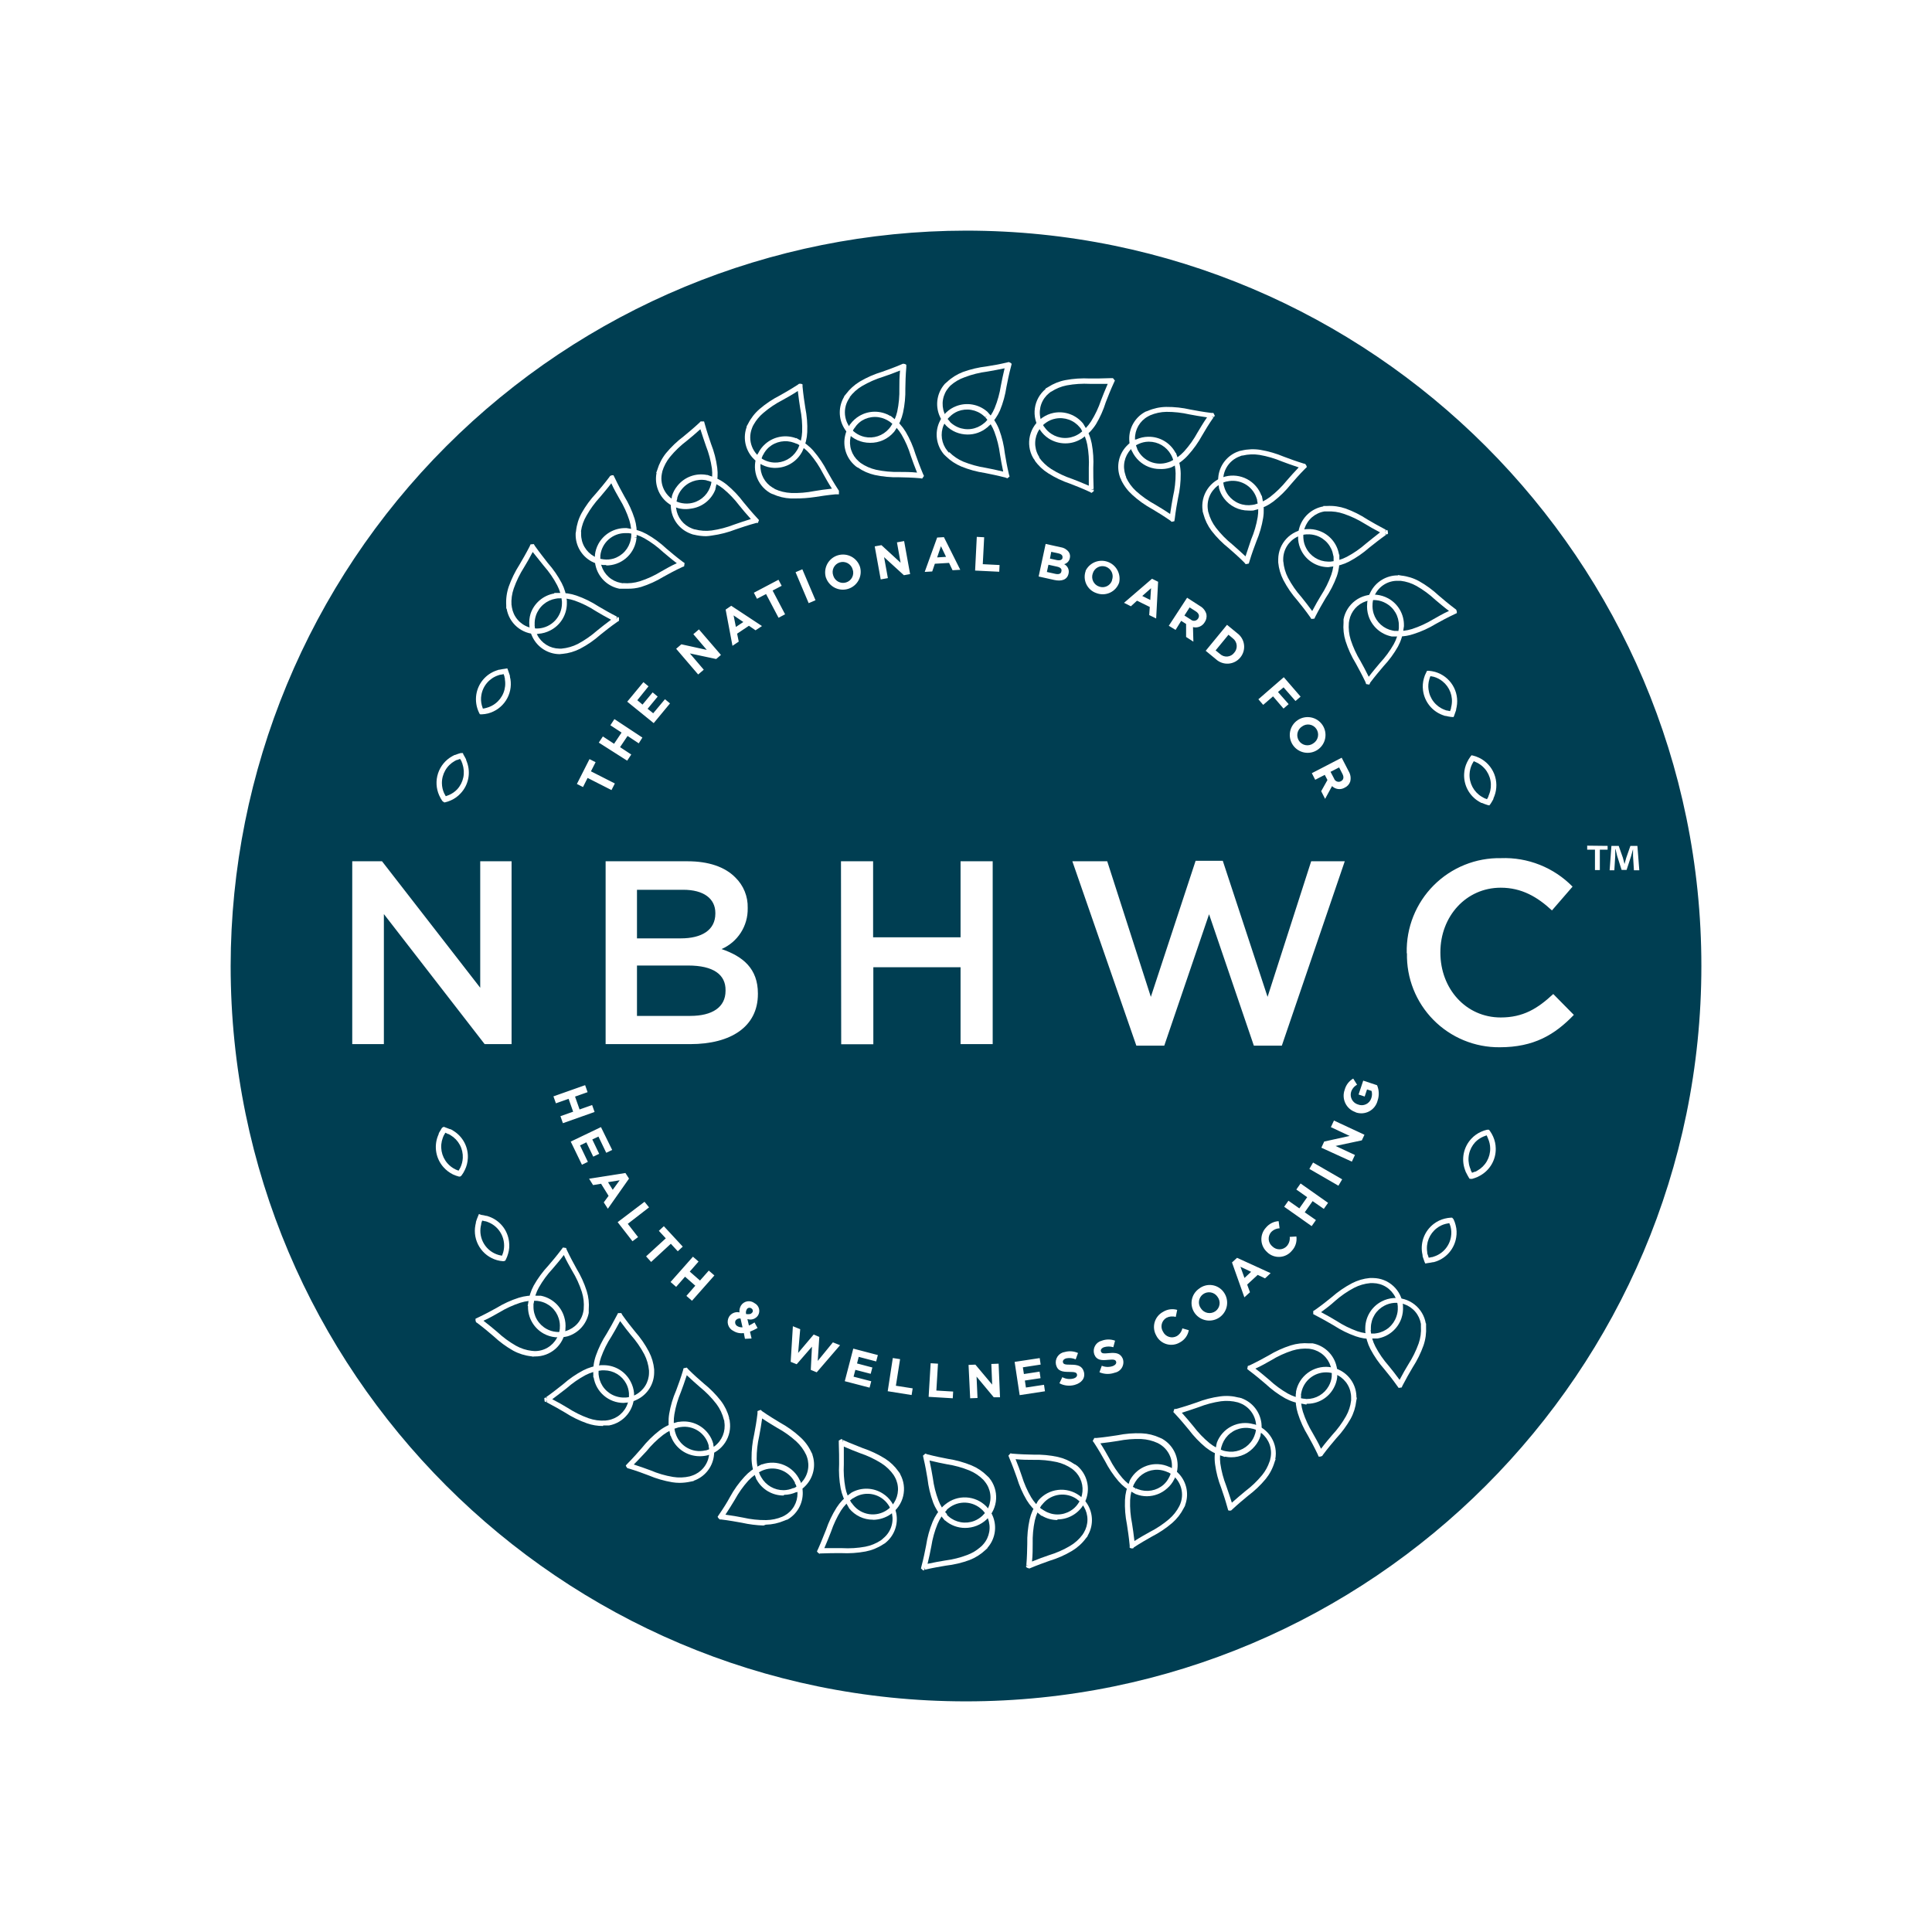 <svg width="258" height="258" viewBox="0 0 258 258" fill="none" xmlns="http://www.w3.org/2000/svg">
<g filter="url(#filter0_d_1162_4639)">
<path d="M128.997 217.2C74.849 217.2 30.801 173.144 30.801 118.996C30.828 92.961 41.183 68 59.593 49.591C78.002 31.181 102.963 20.826 128.997 20.799C183.146 20.799 227.202 64.847 227.202 118.996C227.202 173.144 183.146 217.2 128.997 217.2Z" fill="#003E52"/>
<path d="M196.505 147.42H196.258L196.146 147.255C196.026 147.053 195.907 146.837 195.795 146.605L195.75 146.53C195.697 146.396 195.653 146.276 195.615 146.164C195.374 145.468 195.326 144.72 195.477 144C195.629 143.279 195.974 142.614 196.475 142.074C196.844 141.673 197.292 141.353 197.791 141.132C198.047 141.015 198.315 140.925 198.591 140.863H198.837L198.965 141.028C199.132 141.262 199.274 141.512 199.391 141.775C199.615 142.274 199.735 142.813 199.742 143.36C199.759 144.097 199.574 144.823 199.207 145.462C198.841 146.101 198.307 146.628 197.664 146.986C197.562 147.047 197.457 147.102 197.35 147.151L197.275 147.188C197.013 147.293 196.782 147.375 196.527 147.442L196.505 147.42ZM198.516 141.618C198.368 141.665 198.224 141.719 198.082 141.783C197.675 141.957 197.306 142.211 196.998 142.53C196.585 142.976 196.3 143.526 196.175 144.122C196.05 144.717 196.089 145.335 196.288 145.91C196.325 146.007 196.355 146.104 196.4 146.194V146.268L196.58 146.612L196.946 146.47H197.021L197.282 146.328C197.813 146.032 198.253 145.597 198.556 145.071C198.858 144.544 199.013 143.945 199.002 143.338C198.994 142.889 198.895 142.446 198.71 142.037C198.655 141.886 198.59 141.738 198.516 141.596V141.618Z" fill="white"/>
<path d="M190.33 158.73L190.218 158.476C190.135 158.259 190.053 158.027 189.978 157.781V157.699C189.978 157.549 189.926 157.429 189.911 157.317C189.794 156.59 189.877 155.845 190.151 155.162C190.425 154.478 190.879 153.882 191.466 153.437C191.898 153.105 192.394 152.865 192.924 152.735C193.198 152.664 193.478 152.621 193.761 152.607H193.918L194.105 152.817C194.227 153.07 194.323 153.336 194.389 153.609C194.529 154.138 194.555 154.692 194.464 155.231C194.351 155.959 194.044 156.642 193.574 157.208C193.104 157.774 192.489 158.202 191.795 158.446L191.451 158.551H191.369C191.092 158.611 190.853 158.648 190.621 158.678L190.33 158.73ZM193.537 153.34C193.381 153.36 193.226 153.39 193.073 153.43C192.639 153.535 192.231 153.731 191.877 154.005C191.393 154.372 191.017 154.863 190.791 155.427C190.564 155.991 190.495 156.605 190.591 157.205C190.591 157.317 190.591 157.414 190.644 157.512C190.696 157.609 190.741 157.826 190.786 157.953C190.905 157.953 191.032 157.908 191.167 157.878H191.249C191.343 157.855 191.436 157.825 191.526 157.788C192.107 157.595 192.625 157.245 193.02 156.777C193.416 156.308 193.675 155.74 193.769 155.134C193.842 154.691 193.822 154.238 193.709 153.804C193.661 153.646 193.604 153.491 193.537 153.34Z" fill="white"/>
<path d="M186.775 175.342L186.596 175.095C185.945 174.176 185.377 173.466 184.869 172.853C184.145 172.032 183.52 171.128 183.007 170.161C182.626 169.424 182.392 168.619 182.319 167.791V167.709V167.492C182.315 167.438 182.315 167.383 182.319 167.328C182.331 166.593 182.542 165.875 182.931 165.25C183.319 164.626 183.87 164.119 184.525 163.784C185.008 163.533 185.537 163.383 186.08 163.343C187.094 163.268 188.099 163.574 188.899 164.202C189.698 164.83 190.234 165.734 190.401 166.737H190.438V167.171C190.486 168.02 190.37 168.871 190.094 169.675C189.727 170.702 189.243 171.682 188.651 172.598C188.24 173.294 187.777 174.094 187.283 175.051L187.186 175.282L186.775 175.342ZM183.037 167.649C183.106 168.409 183.322 169.148 183.672 169.825C184.158 170.748 184.753 171.609 185.444 172.389C185.885 172.935 186.371 173.533 186.902 174.266C187.328 173.458 187.717 172.77 188.068 172.202C188.631 171.328 189.093 170.392 189.444 169.414C189.697 168.695 189.801 167.932 189.75 167.171V167.126C189.75 166.999 189.75 166.894 189.75 166.797C189.65 166.196 189.389 165.632 188.994 165.168C188.599 164.703 188.085 164.354 187.508 164.158C187.081 164.011 186.629 163.953 186.179 163.986C185.73 164.02 185.291 164.144 184.891 164.353C184.35 164.629 183.894 165.048 183.572 165.565C183.251 166.081 183.076 166.675 183.067 167.283V167.612L183.037 167.649Z" fill="white"/>
<path d="M183.191 168.802C182.461 168.81 181.735 168.691 181.045 168.45C180.016 168.089 179.035 167.604 178.122 167.008C177.427 166.604 176.627 166.14 175.663 165.647L175.371 165.49V165.071L175.558 164.967C176.515 164.294 177.225 163.726 177.846 163.217C178.669 162.495 179.575 161.873 180.544 161.363C181.281 160.979 182.086 160.742 182.914 160.668H182.952H183.198H183.378C184.378 160.681 185.339 161.063 186.073 161.743C186.808 162.422 187.265 163.35 187.355 164.346V164.436C187.391 164.98 187.32 165.526 187.146 166.043C186.907 166.739 186.484 167.358 185.922 167.833C185.36 168.308 184.68 168.622 183.954 168.742H183.871H183.176L183.191 168.802ZM176.418 165.228C177.218 165.654 177.913 166.043 178.481 166.395C179.354 166.963 180.289 167.427 181.27 167.778C181.976 168.018 182.722 168.122 183.468 168.084H183.542L183.849 168.039C184.45 167.941 185.013 167.68 185.477 167.285C185.941 166.889 186.288 166.375 186.48 165.796C186.622 165.401 186.683 164.982 186.66 164.563V164.436C186.629 163.994 186.507 163.564 186.301 163.172C186.024 162.631 185.605 162.175 185.089 161.854C184.572 161.532 183.978 161.358 183.37 161.348H182.997C182.24 161.413 181.503 161.627 180.829 161.976C179.903 162.464 179.04 163.062 178.257 163.756C177.763 164.212 177.143 164.698 176.418 165.228Z" fill="white"/>
<path d="M176.311 184.516H176.094L175.959 184.195C175.503 183.231 175.062 182.431 174.673 181.728C174.1 180.79 173.643 179.786 173.313 178.738C173.064 177.946 172.97 177.113 173.036 176.285V176.226L173.074 175.957V175.822C173.268 174.826 173.827 173.938 174.641 173.332C175.456 172.727 176.467 172.447 177.477 172.547C178.025 172.604 178.556 172.769 179.039 173.033C179.684 173.388 180.221 173.911 180.591 174.547C180.961 175.183 181.151 175.908 181.14 176.644H181.2L181.118 177.07C181.027 177.907 180.773 178.717 180.37 179.455C179.834 180.403 179.186 181.284 178.441 182.079C177.925 182.692 177.327 183.388 176.677 184.262L176.565 184.434L176.311 184.516ZM173.746 176.293C173.684 177.049 173.768 177.811 173.993 178.536C174.315 179.528 174.752 180.478 175.294 181.369C175.63 181.975 176.042 182.655 176.408 183.47C176.969 182.722 177.462 182.154 177.903 181.631C178.612 180.871 179.229 180.03 179.742 179.126C180.111 178.474 180.344 177.755 180.43 177.011C180.437 176.899 180.437 176.786 180.43 176.674C180.44 176.065 180.284 175.465 179.978 174.938C179.673 174.411 179.229 173.977 178.696 173.684C178.303 173.461 177.867 173.323 177.417 173.28C176.582 173.196 175.746 173.427 175.072 173.927C174.398 174.428 173.936 175.162 173.776 175.986C173.752 176.087 173.734 176.19 173.724 176.293H173.746Z" fill="white"/>
<path d="M174.461 177.57L174.02 177.481C173.181 177.388 172.369 177.135 171.627 176.733C170.68 176.196 169.799 175.548 169.003 174.804C168.39 174.281 167.695 173.69 166.82 173.033L166.559 172.823L166.633 172.412L166.91 172.315C167.882 171.851 168.682 171.41 169.385 171.022C170.324 170.451 171.328 169.994 172.375 169.661C173.167 169.414 174 169.322 174.827 169.392H174.887H175.163H175.298C176.02 169.532 176.691 169.865 177.238 170.356C177.786 170.847 178.19 171.478 178.408 172.18C178.571 172.697 178.627 173.241 178.572 173.78V173.915C178.511 174.418 178.354 174.906 178.109 175.35C177.759 176.001 177.236 176.542 176.597 176.914C175.959 177.287 175.229 177.475 174.491 177.458L174.461 177.57ZM174.461 176.823H174.506C175.107 176.824 175.697 176.662 176.214 176.356C176.731 176.049 177.156 175.609 177.444 175.081C177.662 174.692 177.797 174.262 177.84 173.818V173.713C177.869 173.292 177.821 172.868 177.698 172.464C177.517 171.884 177.183 171.364 176.73 170.958C176.277 170.553 175.723 170.277 175.126 170.162L174.82 170.109C174.063 170.046 173.301 170.13 172.577 170.356C171.584 170.675 170.632 171.112 169.743 171.657C169.138 171.993 168.457 172.405 167.643 172.763C168.39 173.317 168.951 173.818 169.482 174.259C170.24 174.966 171.078 175.583 171.979 176.098C172.635 176.462 173.356 176.695 174.102 176.785H174.169L174.461 176.823Z" fill="white"/>
<path d="M164.225 191.738L164.016 191.693L163.926 191.379C163.635 190.318 163.343 189.451 163.081 188.695C162.68 187.676 162.404 186.612 162.259 185.526C162.149 184.703 162.202 183.868 162.416 183.066V183.014L162.506 182.64C162.864 181.691 163.567 180.911 164.475 180.457C165.382 180.002 166.427 179.906 167.402 180.188H167.47C168.434 180.477 169.257 181.113 169.78 181.973C170.303 182.833 170.49 183.856 170.303 184.845H170.348L170.206 185.249C169.964 186.066 169.565 186.828 169.032 187.492C168.338 188.329 167.547 189.082 166.677 189.735C166.057 190.25 165.354 190.826 164.554 191.574L164.42 191.701L164.225 191.738ZM163.111 183.193C162.917 183.924 162.867 184.686 162.962 185.436C163.109 186.46 163.375 187.464 163.754 188.426C163.978 189.084 164.233 189.817 164.502 190.669C165.175 190.064 165.773 189.57 166.303 189.129C167.132 188.504 167.885 187.784 168.546 186.983C168.979 186.449 169.313 185.841 169.533 185.189L169.608 184.972C169.608 184.845 169.66 184.748 169.675 184.651C169.79 184.053 169.74 183.435 169.53 182.864C169.321 182.292 168.96 181.789 168.486 181.406C168.137 181.121 167.732 180.912 167.298 180.793H167.26C166.835 180.677 166.39 180.646 165.952 180.704C165.35 180.781 164.779 181.019 164.301 181.395C163.823 181.77 163.456 182.267 163.238 182.834C163.201 182.931 163.171 183.029 163.141 183.126L163.111 183.193Z" fill="white"/>
<path d="M164.395 184.606C164.144 184.606 163.894 184.581 163.648 184.531H163.558V184.568L163.236 184.449C162.42 184.207 161.658 183.808 160.994 183.275C160.157 182.58 159.404 181.79 158.751 180.92C158.235 180.299 157.659 179.597 156.912 178.797L156.688 178.565L156.822 178.154H157.046C158.16 177.847 159.02 177.556 159.783 177.294C160.802 176.893 161.866 176.616 162.952 176.472C163.775 176.362 164.61 176.415 165.412 176.629H165.457L165.786 176.711L165.868 176.748C166.554 177.011 167.157 177.455 167.611 178.033C168.065 178.611 168.354 179.301 168.447 180.03C168.515 180.556 168.477 181.09 168.335 181.6V181.712C168.184 182.222 167.929 182.695 167.587 183.103C167.203 183.578 166.717 183.96 166.164 184.221C165.611 184.481 165.006 184.613 164.395 184.606ZM163.393 183.746H163.461L163.76 183.806C164.358 183.92 164.975 183.87 165.547 183.661C166.118 183.451 166.622 183.091 167.004 182.617C167.28 182.281 167.484 181.891 167.602 181.473L167.64 181.368C167.849 180.568 167.756 179.718 167.378 178.981C167 178.244 166.364 177.673 165.591 177.376C165.497 177.335 165.399 177.3 165.3 177.272C164.569 177.078 163.807 177.027 163.057 177.122C162.033 177.269 161.029 177.535 160.067 177.915C159.409 178.139 158.676 178.393 157.824 178.662C158.437 179.335 158.923 179.933 159.364 180.464C159.991 181.291 160.711 182.044 161.509 182.707C162.093 183.177 162.76 183.532 163.476 183.753L163.393 183.746Z" fill="white"/>
<path d="M151.321 196.769H151.059L150.858 196.687V196.373C150.753 195.267 150.611 194.362 150.491 193.57C150.274 192.498 150.186 191.403 150.23 190.31C150.265 189.48 150.463 188.664 150.813 187.91V187.851L150.917 187.619L150.992 187.492C151.368 186.859 151.911 186.34 152.56 185.994C153.21 185.647 153.942 185.485 154.678 185.526C155.197 185.552 155.705 185.682 156.173 185.907H156.225C156.714 186.148 157.151 186.484 157.511 186.894C157.997 187.447 158.323 188.122 158.455 188.846C158.586 189.57 158.519 190.317 158.259 191.005V191.065L158.079 191.394C157.698 192.147 157.175 192.82 156.539 193.375C155.709 194.085 154.798 194.695 153.826 195.192C153.13 195.588 152.33 196.037 151.418 196.635L151.321 196.769ZM151.456 188.135C151.135 188.825 150.952 189.572 150.917 190.333C150.879 191.373 150.965 192.415 151.172 193.435C151.276 194.123 151.396 194.893 151.493 195.79C152.241 195.304 152.928 194.923 153.534 194.586C154.461 194.115 155.33 193.535 156.121 192.86C156.689 192.372 157.157 191.778 157.496 191.11C157.556 190.983 157.593 190.893 157.631 190.796C157.927 190.018 157.923 189.157 157.619 188.381C157.315 187.606 156.733 186.972 155.986 186.602H155.941C155.536 186.408 155.096 186.297 154.648 186.273C154.041 186.245 153.438 186.382 152.902 186.669C152.367 186.956 151.918 187.382 151.605 187.903C151.553 187.993 151.501 188.082 151.456 188.172V188.135Z" fill="white"/>
<path d="M153.166 189.809C152.676 189.81 152.189 189.722 151.731 189.547L151.611 189.502L151.342 189.345C150.592 188.962 149.922 188.439 149.368 187.805C148.658 186.975 148.049 186.064 147.552 185.091C147.155 184.396 146.707 183.596 146.109 182.684L145.922 182.43L146.139 182.026H146.37H146.445C147.514 181.929 148.411 181.787 149.211 181.667C150.283 181.449 151.378 181.361 152.471 181.406C153.301 181.441 154.117 181.639 154.871 181.989L155.162 182.116L155.289 182.191C155.92 182.57 156.435 183.113 156.782 183.762C157.128 184.411 157.292 185.142 157.255 185.876C157.236 186.394 157.111 186.903 156.889 187.371L156.822 187.506C156.593 187.984 156.268 188.41 155.865 188.755C155.126 189.426 154.165 189.801 153.166 189.809ZM151.708 188.769C151.795 188.811 151.885 188.846 151.977 188.874C152.546 189.091 153.163 189.149 153.762 189.043C154.361 188.936 154.92 188.668 155.379 188.269C155.691 187.989 155.945 187.651 156.127 187.274L156.179 187.177C156.537 186.423 156.602 185.563 156.36 184.764C156.118 183.965 155.587 183.285 154.871 182.856L154.601 182.706C153.911 182.386 153.164 182.204 152.404 182.168C151.36 182.131 150.317 182.216 149.294 182.422C148.606 182.527 147.843 182.647 146.946 182.744C147.432 183.491 147.813 184.187 148.15 184.785C148.621 185.712 149.201 186.58 149.877 187.371C150.321 187.89 150.855 188.323 151.454 188.65L151.671 188.769L151.499 189.076L151.708 188.769Z" fill="white"/>
<path d="M137.472 199.46L137.218 199.385L137.031 199.273V199.041L137.33 198.989H137.061C137.151 197.898 137.166 196.986 137.181 196.186C137.156 195.091 137.261 193.996 137.495 192.926C137.675 192.121 138.01 191.36 138.482 190.683V190.646L138.781 190.848L138.482 190.646L138.683 190.339C139.347 189.573 140.274 189.083 141.281 188.965C142.289 188.847 143.303 189.111 144.126 189.704L144.186 189.749C144.611 190.061 144.969 190.455 145.24 190.908C145.618 191.539 145.818 192.261 145.818 192.997C145.818 193.733 145.618 194.455 145.24 195.087V195.146L145.008 195.431C144.504 196.108 143.871 196.679 143.147 197.113C142.208 197.673 141.204 198.115 140.156 198.428C139.409 198.698 138.534 199.004 137.532 199.43L137.472 199.46ZM139.11 190.975C138.673 191.6 138.361 192.303 138.19 193.046C137.973 194.068 137.878 195.111 137.906 196.156C137.906 196.851 137.906 197.651 137.816 198.526C138.668 198.174 139.386 197.92 140.059 197.688C141.053 197.388 142.007 196.969 142.9 196.44C143.548 196.059 144.113 195.55 144.56 194.945C144.625 194.854 144.685 194.759 144.739 194.661C145.053 194.139 145.219 193.542 145.219 192.934C145.219 192.325 145.053 191.728 144.739 191.207C144.509 190.821 144.201 190.487 143.834 190.227L143.775 190.175C143.092 189.708 142.262 189.508 141.442 189.612C140.622 189.717 139.869 190.12 139.326 190.743L139.125 190.982L139.11 190.975Z" fill="white"/>
<path d="M141.213 192.986C140.482 192.986 139.764 192.79 139.135 192.417H139.067L138.791 192.186C138.112 191.681 137.538 191.049 137.101 190.324C136.546 189.384 136.107 188.38 135.793 187.334C135.524 186.586 135.217 185.711 134.791 184.71L134.664 184.388L134.941 184.074L135.15 184.119C136.301 184.216 137.206 184.239 138.013 184.254C139.108 184.227 140.202 184.329 141.273 184.56C142.077 184.741 142.839 185.076 143.516 185.547H143.56L143.874 185.764C144.501 186.307 144.947 187.029 145.151 187.833C145.356 188.637 145.31 189.484 145.02 190.26C144.729 191.037 144.208 191.707 143.526 192.179C142.845 192.652 142.035 192.904 141.206 192.903L141.213 192.986ZM139.097 191.49L139.232 191.602C139.315 191.662 139.402 191.714 139.494 191.759C140.014 192.075 140.612 192.242 141.22 192.242C141.829 192.242 142.427 192.075 142.947 191.759C143.335 191.531 143.669 191.223 143.927 190.855C144.196 190.489 144.387 190.072 144.487 189.629C144.62 189.036 144.59 188.418 144.4 187.84C144.211 187.262 143.869 186.747 143.411 186.347L143.172 186.153C142.548 185.715 141.845 185.405 141.101 185.24C140.079 185.021 139.035 184.923 137.991 184.949C137.296 184.949 136.496 184.949 135.621 184.859C135.972 185.711 136.227 186.429 136.451 187.102C136.756 188.096 137.174 189.052 137.699 189.95C138.063 190.559 138.537 191.094 139.097 191.528V191.49Z" fill="white"/>
<path d="M123.298 199.729L122.984 199.453L123.052 199.168C123.343 198.069 123.515 197.18 123.672 196.387C123.833 195.305 124.124 194.245 124.539 193.233C124.858 192.465 125.323 191.767 125.907 191.177L126.162 191.423L125.907 191.177L126.177 190.937L126.266 190.87C127.045 190.237 128.031 189.915 129.033 189.966C130.036 190.017 130.983 190.438 131.694 191.147L131.784 191.251C132.152 191.626 132.437 192.075 132.621 192.567C132.883 193.257 132.952 194.005 132.82 194.731C132.689 195.457 132.361 196.133 131.873 196.686V196.731L131.597 196.985C130.98 197.567 130.256 198.024 129.466 198.331C128.443 198.705 127.379 198.956 126.296 199.079C125.504 199.213 124.607 199.363 123.538 199.61L123.358 199.296L123.47 199.632L123.298 199.729ZM126.453 191.633C125.916 192.173 125.489 192.813 125.197 193.517C124.804 194.477 124.525 195.481 124.367 196.507C124.233 197.195 124.083 197.95 123.867 198.832C124.779 198.63 125.526 198.503 126.199 198.391C127.222 198.262 128.226 198.012 129.189 197.643C129.792 197.416 130.351 197.088 130.842 196.671L131.118 196.432C131.195 196.357 131.267 196.277 131.335 196.193C131.734 195.732 131.999 195.171 132.103 194.57C132.207 193.97 132.146 193.352 131.926 192.784C131.769 192.381 131.536 192.013 131.238 191.7L131.156 191.625C130.564 191.046 129.781 190.704 128.954 190.664C128.127 190.624 127.314 190.889 126.67 191.408L126.431 191.61L126.453 191.633Z" fill="white"/>
<path d="M128.876 194.039C127.905 194.041 126.966 193.693 126.229 193.06L126.184 193.023V193.06L125.938 192.754C125.36 192.139 124.908 191.418 124.607 190.63C124.233 189.61 123.982 188.548 123.859 187.468C123.725 186.676 123.575 185.771 123.321 184.709L123.254 184.388L123.575 184.111L123.852 184.216C124.899 184.485 125.788 184.665 126.581 184.814C127.663 184.98 128.722 185.274 129.736 185.689C130.503 186.006 131.202 186.471 131.791 187.057L132.053 187.304L132.12 187.386C132.758 188.172 133.079 189.168 133.02 190.179C132.962 191.19 132.529 192.142 131.806 192.851L131.754 192.903C131.369 193.267 130.917 193.554 130.423 193.748C129.93 193.942 129.405 194.041 128.876 194.039ZM126.416 192.253L126.461 192.305L126.685 192.514C127.147 192.912 127.708 193.176 128.308 193.28C128.909 193.384 129.526 193.324 130.094 193.105C130.501 192.945 130.874 192.709 131.193 192.41L131.261 192.335C131.582 192.035 131.837 191.671 132.008 191.266C132.244 190.707 132.323 190.093 132.236 189.493C132.149 188.892 131.9 188.326 131.515 187.857C131.456 187.772 131.391 187.692 131.32 187.618C130.784 187.079 130.146 186.652 129.444 186.362C128.483 185.972 127.479 185.696 126.454 185.539C125.766 185.405 125.011 185.255 124.129 185.038C124.323 185.921 124.45 186.683 124.57 187.371C124.7 188.394 124.951 189.397 125.317 190.361C125.581 191.062 125.983 191.702 126.498 192.245L126.416 192.253Z" fill="white"/>
<path d="M109.438 197.494L109.228 197.344L109.094 197.173L109.243 196.859C109.692 195.879 109.991 195.034 110.312 194.279C110.663 193.243 111.135 192.252 111.718 191.326C112.165 190.626 112.744 190.019 113.422 189.54L113.632 189.824L113.422 189.54L113.721 189.315C114.363 188.956 115.091 188.779 115.826 188.803C116.561 188.827 117.276 189.05 117.893 189.45C118.354 189.741 118.749 190.125 119.052 190.579C119.364 191.028 119.58 191.537 119.687 192.074C119.829 192.796 119.773 193.543 119.524 194.235C119.276 194.928 118.843 195.54 118.274 196.006L118.177 196.088L117.915 196.245C117.209 196.708 116.419 197.028 115.59 197.187C114.518 197.386 113.427 197.459 112.338 197.404C111.531 197.404 110.619 197.404 109.527 197.449L109.438 197.494ZM113.878 190.085C113.258 190.526 112.725 191.078 112.308 191.715C111.759 192.604 111.313 193.552 110.978 194.541C110.724 195.184 110.447 195.909 110.081 196.739C111.008 196.739 111.77 196.739 112.458 196.739C113.494 196.798 114.533 196.733 115.553 196.545C116.289 196.402 116.99 196.118 117.616 195.707C117.738 195.624 117.851 195.529 117.953 195.423C118.426 195.04 118.786 194.534 118.993 193.961C119.2 193.388 119.246 192.769 119.126 192.171C119.044 191.731 118.871 191.314 118.618 190.945C118.147 190.253 117.434 189.762 116.618 189.57C115.803 189.377 114.946 189.497 114.215 189.906L113.953 190.063L113.878 190.085Z" fill="white"/>
<path d="M116.557 192.941C115.954 192.941 115.359 192.807 114.815 192.548C114.27 192.289 113.79 191.913 113.41 191.446L113.208 191.087C112.747 190.382 112.427 189.595 112.266 188.769C112.066 187.698 111.996 186.606 112.057 185.517C112.057 184.71 112.057 183.805 112.012 182.714V182.377L112.363 182.168L112.55 182.273L112.483 182.579L112.61 182.31C113.604 182.766 114.456 183.058 115.204 183.379C116.252 183.731 117.255 184.202 118.194 184.785C118.892 185.232 119.497 185.811 119.974 186.489L120.041 186.579L120.213 186.825V186.87C120.704 187.759 120.846 188.798 120.611 189.785C120.376 190.773 119.781 191.637 118.942 192.208C118.266 192.677 117.469 192.936 116.647 192.956L116.557 192.941ZM113.731 190.698L113.769 190.758L113.955 190.997C114.485 191.649 115.239 192.078 116.07 192.2C116.901 192.322 117.747 192.128 118.441 191.655C118.82 191.404 119.141 191.075 119.383 190.691C119.713 190.181 119.898 189.59 119.918 188.983C119.938 188.376 119.792 187.775 119.495 187.244C119.44 187.144 119.388 187.055 119.338 186.975C118.901 186.349 118.345 185.815 117.701 185.405C116.817 184.85 115.871 184.401 114.882 184.067C114.232 183.82 113.514 183.544 112.685 183.177C112.685 184.074 112.685 184.852 112.685 185.547C112.632 186.586 112.699 187.627 112.886 188.65C113.022 189.386 113.305 190.088 113.716 190.713L113.731 190.698Z" fill="white"/>
<path d="M101.958 193.719C100.992 193.686 100.031 193.564 99.088 193.353C98.295 193.211 97.398 193.046 96.314 192.912H96.12L95.933 192.732L95.828 192.553L95.993 192.299C96.643 191.364 97.114 190.587 97.488 189.899C98.019 188.923 98.669 188.016 99.424 187.2C99.984 186.578 100.659 186.07 101.413 185.705L101.577 186.019L101.413 185.705L101.727 185.548H101.794C102.746 185.218 103.787 185.254 104.715 185.649C105.642 186.044 106.389 186.77 106.81 187.686L106.885 187.813C107.087 188.286 107.194 188.794 107.199 189.308C107.214 190.045 107.03 190.771 106.665 191.411C106.301 192.051 105.77 192.58 105.128 192.942H105.061L104.725 193.076C103.946 193.408 103.111 193.588 102.265 193.607L101.958 193.719ZM96.875 192.269C97.787 192.388 98.542 192.53 99.215 192.658C100.227 192.891 101.263 193.004 102.302 192.994C103.051 192.987 103.79 192.832 104.478 192.538C104.582 192.497 104.682 192.447 104.777 192.388C105.307 192.092 105.747 191.658 106.05 191.131C106.353 190.604 106.507 190.005 106.496 189.398C106.489 188.987 106.406 188.582 106.25 188.202L106.167 188.164V188.015C105.812 187.27 105.195 186.682 104.434 186.364C103.672 186.045 102.821 186.018 102.041 186.288L101.749 186.4C101.063 186.725 100.444 187.176 99.925 187.731C99.228 188.508 98.623 189.363 98.123 190.28C97.772 190.856 97.376 191.514 96.875 192.269Z" fill="white"/>
<path d="M104.618 189.712C103.895 189.712 103.184 189.52 102.56 189.155C101.936 188.789 101.42 188.264 101.067 187.633V187.596H101.022L100.887 187.222C100.554 186.447 100.376 185.614 100.364 184.77C100.353 183.678 100.471 182.589 100.715 181.525C100.865 180.733 101.029 179.843 101.156 178.752V178.438L101.575 178.273L101.807 178.475C102.681 179.081 103.466 179.552 104.154 179.97C105.115 180.494 106.008 181.131 106.816 181.869C107.442 182.423 107.951 183.096 108.311 183.851L108.363 183.955L108.49 184.209V184.269C108.729 184.965 108.775 185.714 108.622 186.434C108.47 187.154 108.124 187.819 107.623 188.359C107.273 188.746 106.848 189.058 106.375 189.278H106.292C105.801 189.498 105.269 189.615 104.73 189.622L104.618 189.712ZM101.515 186.946V187.013C101.56 187.103 101.612 187.192 101.665 187.282C101.966 187.808 102.402 188.245 102.927 188.547C103.453 188.849 104.049 189.006 104.655 189.001C105.088 188.992 105.514 188.898 105.911 188.725H106.008C106.392 188.543 106.737 188.289 107.025 187.977C107.445 187.535 107.736 186.987 107.868 186.391C108 185.796 107.967 185.176 107.773 184.598C107.743 184.499 107.709 184.402 107.668 184.307C107.345 183.617 106.891 182.997 106.33 182.482C105.555 181.78 104.699 181.173 103.78 180.673C103.19 180.314 102.525 179.926 101.777 179.417C101.657 180.307 101.515 181.069 101.388 181.757C101.155 182.77 101.039 183.806 101.044 184.845C101.055 185.593 101.212 186.332 101.508 187.02L101.515 186.946Z" fill="white"/>
<path d="M90.751 188.021C90.418 188.02 90.085 187.993 89.757 187.939C88.681 187.757 87.629 187.451 86.624 187.027C85.876 186.743 85.017 186.421 83.97 186.107L83.783 186.063L83.634 185.861L83.566 185.704L83.776 185.472C84.568 184.672 85.174 183.977 85.697 183.379C86.385 182.509 87.176 181.726 88.052 181.046C88.719 180.535 89.482 180.161 90.295 179.947L90.399 180.291L90.295 179.947L90.564 179.872H90.691C91.419 179.757 92.164 179.841 92.847 180.117C93.531 180.392 94.126 180.848 94.571 181.435C94.894 181.852 95.128 182.33 95.259 182.84V182.945C95.387 183.461 95.407 183.998 95.319 184.523C95.207 185.251 94.899 185.935 94.427 186.502C93.956 187.068 93.338 187.495 92.642 187.737V187.775L92.224 187.857C91.74 187.964 91.246 188.019 90.751 188.021ZM84.635 185.569C85.495 185.846 86.22 186.115 86.878 186.354C87.836 186.765 88.84 187.058 89.869 187.229C90.614 187.351 91.376 187.326 92.111 187.154L92.433 187.049C93.014 186.854 93.53 186.504 93.925 186.036C94.321 185.568 94.58 185.001 94.676 184.395C94.743 183.973 94.728 183.541 94.631 183.125V183.012C94.419 182.216 93.92 181.525 93.23 181.074C92.54 180.623 91.708 180.442 90.893 180.568L90.586 180.62C89.853 180.818 89.165 181.156 88.56 181.614C87.729 182.256 86.976 182.994 86.318 183.812C85.809 184.336 85.263 184.956 84.635 185.569Z" fill="white"/>
<path d="M93.41 184.463C93.2 184.465 92.99 184.447 92.783 184.411C92.055 184.298 91.371 183.989 90.805 183.518C90.239 183.046 89.811 182.43 89.568 181.735H89.523L89.448 181.338C89.256 180.515 89.226 179.662 89.359 178.826C89.54 177.743 89.853 176.686 90.293 175.679C90.57 174.932 90.891 174.072 91.205 173.025L91.28 172.719L91.721 172.629L91.915 172.861C92.663 173.608 93.366 174.221 93.971 174.745C94.827 175.43 95.6 176.213 96.274 177.077C96.782 177.746 97.153 178.508 97.365 179.32V179.425L97.448 179.694C97.448 179.694 97.448 179.746 97.448 179.768C97.609 180.767 97.391 181.791 96.838 182.638C96.285 183.485 95.436 184.096 94.457 184.351C94.114 184.431 93.763 184.469 93.41 184.463ZM90.099 180.972L90.144 181.196C90.17 181.298 90.203 181.398 90.241 181.495C90.437 182.075 90.788 182.591 91.256 182.986C91.723 183.381 92.29 183.641 92.895 183.738C93.328 183.807 93.77 183.789 94.195 183.686H94.278C94.699 183.568 95.094 183.373 95.444 183.11C95.928 182.741 96.303 182.248 96.529 181.684C96.755 181.119 96.825 180.504 96.73 179.903C96.73 179.798 96.73 179.701 96.67 179.604C96.484 178.836 96.143 178.113 95.668 177.481C95.027 176.651 94.292 175.898 93.478 175.238C92.954 174.782 92.371 174.274 91.713 173.646C91.437 174.513 91.168 175.238 90.928 175.888C90.522 176.848 90.228 177.851 90.054 178.879C89.938 179.573 89.954 180.283 90.099 180.972Z" fill="white"/>
<path d="M80.529 180.426C79.796 180.432 79.068 180.31 78.376 180.067C77.349 179.705 76.368 179.223 75.453 178.631C74.758 178.22 73.958 177.757 73.001 177.263L73.061 176.904L72.934 177.233L72.732 177.159L72.68 176.725L72.859 176.605L73.098 176.792L72.941 176.568C73.831 175.94 74.541 175.364 75.184 174.863C76.003 174.137 76.907 173.512 77.876 173.002C78.614 172.622 79.418 172.386 80.245 172.307H80.29V172.658V172.307H80.485H80.694C81.433 172.322 82.154 172.539 82.778 172.934C83.403 173.329 83.908 173.888 84.237 174.549C84.478 175.015 84.626 175.523 84.671 176.045V176.112C84.729 177.107 84.42 178.088 83.803 178.871C83.185 179.653 82.303 180.183 81.322 180.358H81.24H80.552L80.529 180.426ZM73.749 176.852C74.549 177.271 75.244 177.659 75.82 178.018C76.691 178.582 77.624 179.044 78.601 179.394C79.32 179.647 80.083 179.751 80.843 179.7C80.957 179.695 81.069 179.68 81.18 179.656C81.782 179.558 82.347 179.297 82.812 178.902C83.277 178.506 83.625 177.992 83.819 177.413C83.958 177.009 84.017 176.583 83.991 176.157V176.052C83.958 175.611 83.836 175.181 83.632 174.789C83.351 174.251 82.929 173.8 82.412 173.484C81.894 173.168 81.3 172.999 80.694 172.994C80.592 172.987 80.489 172.987 80.387 172.994C79.629 173.062 78.89 173.275 78.212 173.622C77.291 174.113 76.43 174.711 75.648 175.402C75.079 175.828 74.481 176.314 73.749 176.852Z" fill="white"/>
<path d="M83.275 177.347C82.311 177.345 81.379 177 80.647 176.374C79.914 175.748 79.428 174.882 79.275 173.93H79.23V173.511C79.18 172.669 79.296 171.826 79.574 171.029C79.936 169.998 80.42 169.014 81.017 168.099C81.421 167.411 81.884 166.604 82.378 165.647L82.535 165.348H82.968L83.11 165.609C83.723 166.484 84.299 167.194 84.8 167.815C85.526 168.636 86.151 169.543 86.661 170.514C87.045 171.248 87.281 172.051 87.357 172.876V172.928V173.205V173.339C87.342 174.079 87.125 174.799 86.729 175.424C86.334 176.049 85.775 176.553 85.114 176.883C84.65 177.128 84.141 177.276 83.619 177.317H83.566L83.275 177.347ZM79.933 173.414V173.511L79.978 173.81C80.075 174.413 80.335 174.978 80.731 175.443C81.126 175.908 81.641 176.256 82.221 176.449C82.634 176.591 83.07 176.652 83.507 176.629H83.566C84.015 176.598 84.453 176.476 84.852 176.27C85.393 175.993 85.848 175.573 86.168 175.057C86.488 174.541 86.661 173.947 86.669 173.339C86.676 173.235 86.676 173.13 86.669 173.025C86.599 172.269 86.386 171.534 86.041 170.857C85.551 169.936 84.954 169.075 84.262 168.293C83.828 167.755 83.342 167.149 82.811 166.417C82.378 167.232 81.989 167.912 81.645 168.488C81.076 169.357 80.612 170.29 80.262 171.269C80.02 171.957 79.908 172.685 79.933 173.414Z" fill="white"/>
<path d="M71.215 171.171L70.931 171.119C70.093 171.027 69.28 170.773 68.539 170.371C67.591 169.835 66.71 169.187 65.915 168.443C65.302 167.919 64.606 167.329 63.732 166.671L63.567 166.566L63.5 166.319V166.103L63.784 165.968C64.793 165.49 65.593 165.056 66.296 164.667C67.234 164.092 68.238 163.632 69.286 163.299C70.079 163.053 70.911 162.961 71.739 163.03H71.813H72.075H72.21C72.941 163.171 73.619 163.51 74.171 164.009C74.724 164.509 75.129 165.15 75.342 165.863C75.505 166.38 75.561 166.924 75.506 167.463V167.598C75.385 168.58 74.908 169.483 74.166 170.136C73.423 170.789 72.466 171.147 71.477 171.141H71.282L71.215 171.171ZM71.372 170.424C71.983 170.436 72.585 170.281 73.112 169.973C73.64 169.666 74.073 169.219 74.363 168.682C74.58 168.295 74.715 167.867 74.759 167.426V167.314C74.792 166.895 74.744 166.473 74.617 166.073C74.438 165.491 74.104 164.969 73.651 164.564C73.198 164.158 72.643 163.883 72.045 163.77C71.944 163.745 71.842 163.728 71.739 163.718C70.982 163.654 70.22 163.738 69.496 163.964C68.504 164.286 67.553 164.723 66.662 165.265C66.057 165.602 65.376 166.013 64.562 166.372C65.309 166.94 65.877 167.433 66.401 167.867C67.159 168.574 67.997 169.191 68.898 169.706C69.553 170.073 70.275 170.307 71.021 170.394H71.058L71.372 170.424Z" fill="white"/>
<path d="M74.592 168.576H74.173C73.625 168.525 73.093 168.362 72.61 168.097C71.965 167.741 71.429 167.216 71.059 166.579C70.689 165.942 70.499 165.216 70.51 164.479V164.404H70.465L70.532 164.038C70.627 163.205 70.88 162.398 71.28 161.66C71.817 160.71 72.464 159.827 73.209 159.029C73.732 158.423 74.322 157.728 74.98 156.853L75.175 156.592L75.601 156.659L75.668 156.868C76.162 157.915 76.603 158.715 76.991 159.418C77.562 160.357 78.019 161.361 78.352 162.408C78.599 163.2 78.691 164.033 78.621 164.86V164.905V165.249C78.621 165.249 78.621 165.301 78.621 165.331C78.48 166.053 78.147 166.723 77.656 167.271C77.165 167.818 76.535 168.223 75.833 168.441C75.428 168.55 75.01 168.596 74.592 168.576ZM71.242 164.09V164.165C71.242 164.27 71.242 164.367 71.242 164.471C71.233 165.081 71.39 165.682 71.697 166.209C72.004 166.736 72.449 167.169 72.984 167.462C73.376 167.68 73.809 167.815 74.255 167.858C74.705 167.911 75.161 167.868 75.593 167.731C76.174 167.552 76.696 167.218 77.102 166.765C77.507 166.312 77.782 165.757 77.896 165.159C77.921 165.058 77.938 164.956 77.948 164.853V164.77C78.014 164.014 77.93 163.252 77.702 162.528C77.382 161.535 76.946 160.584 76.401 159.694C76.064 159.081 75.653 158.408 75.294 157.594C74.741 158.341 74.24 158.902 73.799 159.425C73.091 160.186 72.474 161.027 71.96 161.93C71.594 162.583 71.36 163.302 71.272 164.045L71.242 164.09Z" fill="white"/>
<path d="M67.25 158.424H67.19C66.912 158.406 66.636 158.358 66.368 158.282C65.39 158.004 64.551 157.371 64.017 156.506C63.483 155.641 63.292 154.608 63.482 153.609C63.499 153.493 63.525 153.378 63.556 153.265V153.183C63.631 152.928 63.721 152.679 63.826 152.435L63.953 152.129L64.259 152.234C64.484 152.263 64.706 152.308 64.925 152.368H65.014C65.139 152.404 65.261 152.446 65.381 152.495C66.075 152.755 66.684 153.201 67.141 153.783C67.599 154.366 67.887 155.064 67.975 155.8C68.051 156.34 68.01 156.891 67.855 157.414C67.781 157.689 67.678 157.954 67.549 158.207L67.466 158.356L67.25 158.424ZM64.394 152.996C64.349 153.116 64.312 153.235 64.267 153.362V153.437C64.267 153.534 64.222 153.632 64.207 153.729C64.049 154.552 64.205 155.403 64.644 156.117C65.082 156.831 65.772 157.355 66.577 157.586C66.729 157.629 66.884 157.661 67.04 157.684C67.1 157.539 67.153 157.392 67.197 157.242C67.422 156.436 67.339 155.575 66.963 154.827C66.587 154.079 65.945 153.498 65.164 153.198L64.872 153.093H64.797L64.394 152.996Z" fill="white"/>
<path d="M61.436 147.121H61.294C61.019 147.051 60.752 146.956 60.494 146.837C60.005 146.595 59.568 146.26 59.208 145.85C58.722 145.297 58.396 144.622 58.265 143.898C58.133 143.173 58.201 142.427 58.461 141.738C58.498 141.625 58.543 141.515 58.595 141.409V141.334C58.737 141.08 58.857 140.871 58.984 140.676L59.029 140.602L59.253 140.475L59.403 140.527C59.627 140.602 59.851 140.691 60.09 140.789H60.158C60.278 140.844 60.393 140.909 60.502 140.983C61.135 141.358 61.653 141.899 62.001 142.547C62.349 143.195 62.513 143.926 62.475 144.661C62.453 145.206 62.318 145.741 62.079 146.231C61.956 146.495 61.806 146.746 61.63 146.979L61.526 147.068L61.436 147.121ZM59.477 141.26C59.41 141.364 59.35 141.476 59.283 141.596C59.271 141.625 59.256 141.652 59.238 141.678L59.133 141.94C58.919 142.509 58.863 143.126 58.971 143.725C59.079 144.324 59.347 144.883 59.746 145.341C60.042 145.682 60.403 145.959 60.808 146.156C60.948 146.225 61.093 146.282 61.242 146.328C61.328 146.199 61.405 146.064 61.474 145.925C61.667 145.519 61.779 145.08 61.802 144.631C61.83 144.025 61.694 143.423 61.407 142.889C61.12 142.354 60.693 141.907 60.173 141.596L59.904 141.439H59.836C59.72 141.373 59.6 141.313 59.477 141.26Z" fill="white"/>
<path d="M129.215 48.027C128.674 48.026 128.138 47.919 127.637 47.713C127.149 47.51 126.706 47.209 126.336 46.831L126.277 46.756C125.903 46.377 125.612 45.924 125.424 45.425C125.157 44.739 125.082 43.993 125.207 43.267C125.332 42.541 125.653 41.863 126.135 41.306L126.172 41.261L126.464 41.007C127.079 40.431 127.8 39.979 128.587 39.676C129.611 39.306 130.675 39.055 131.757 38.929C132.549 38.802 133.446 38.652 134.515 38.398L134.702 38.346L134.934 38.443L135.098 38.585L135.024 38.891C134.732 39.975 134.56 40.873 134.403 41.658C134.243 42.74 133.951 43.8 133.536 44.812C133.204 45.559 132.735 46.236 132.153 46.809H132.115L131.914 47.018L131.824 47.085C131.093 47.698 130.169 48.032 129.215 48.027ZM126.92 46.405C127.217 46.677 127.558 46.897 127.929 47.055C128.489 47.291 129.104 47.37 129.706 47.283C130.307 47.196 130.874 46.947 131.345 46.562L131.585 46.367C132.114 45.83 132.535 45.195 132.826 44.498C133.218 43.538 133.497 42.534 133.655 41.508C133.79 40.82 133.94 40.065 134.156 39.183C133.252 39.377 132.497 39.505 131.824 39.624C130.801 39.753 129.797 40.004 128.833 40.372C128.128 40.615 127.477 40.996 126.92 41.493C126.84 41.571 126.765 41.653 126.695 41.74C126.297 42.201 126.031 42.762 125.927 43.362C125.823 43.963 125.884 44.581 126.105 45.149C126.258 45.549 126.49 45.915 126.785 46.225L126.92 46.405Z" fill="white"/>
<path d="M134.528 53.873L134.266 53.776C133.205 53.499 132.315 53.32 131.523 53.163C130.44 53.002 129.381 52.711 128.368 52.296C127.602 51.975 126.904 51.511 126.312 50.928L126.237 50.853L126.058 50.681L125.991 50.599C125.527 50.028 125.227 49.342 125.123 48.613C125.019 47.885 125.115 47.142 125.4 46.465C125.607 45.967 125.912 45.517 126.297 45.141L126.379 45.059C126.758 44.702 127.202 44.423 127.688 44.237C128.374 43.971 129.12 43.897 129.845 44.022C130.571 44.147 131.249 44.467 131.807 44.947L131.852 44.984L132.106 45.276C132.689 45.891 133.143 46.615 133.444 47.406C133.818 48.427 134.069 49.489 134.192 50.569C134.326 51.361 134.476 52.258 134.73 53.327L134.82 53.634L134.528 53.873ZM126.776 50.389C127.314 50.928 127.951 51.357 128.652 51.653C129.614 52.039 130.618 52.315 131.642 52.475C132.33 52.61 133.085 52.759 133.967 52.976C133.773 52.086 133.646 51.324 133.534 50.644C133.4 49.621 133.149 48.618 132.786 47.653C132.54 46.997 132.172 46.394 131.702 45.874L131.575 45.732L131.844 45.493L131.553 45.702L131.336 45.508C130.875 45.109 130.314 44.843 129.713 44.739C129.113 44.635 128.495 44.697 127.927 44.917C127.508 45.087 127.129 45.342 126.813 45.664L126.761 45.709C126.446 46.015 126.192 46.378 126.013 46.779C125.777 47.339 125.699 47.953 125.786 48.555C125.873 49.157 126.122 49.724 126.506 50.195C126.567 50.278 126.632 50.358 126.701 50.434L126.776 50.389Z" fill="white"/>
<path d="M142.246 49.208C141.464 49.205 140.699 48.979 140.04 48.557C139.578 48.256 139.183 47.861 138.881 47.398C138.301 46.561 138.056 45.537 138.194 44.528C138.332 43.519 138.845 42.598 139.629 41.948L139.592 41.904L139.958 41.694C140.663 41.236 141.45 40.918 142.275 40.76C143.35 40.561 144.444 40.488 145.535 40.543C146.335 40.543 147.247 40.543 148.338 40.498H148.623L148.884 40.819L148.757 41.089C148.286 42.113 147.957 42.965 147.666 43.713C147.349 44.741 146.909 45.727 146.357 46.651C145.912 47.353 145.333 47.96 144.653 48.438L144.444 48.146L144.653 48.438L144.436 48.594L144.316 48.654C143.689 49.023 142.973 49.214 142.246 49.208ZM139.479 47.039C139.728 47.405 140.048 47.715 140.421 47.952C140.933 48.282 141.524 48.468 142.133 48.487C142.741 48.507 143.344 48.361 143.875 48.064C143.967 48.019 144.054 47.966 144.137 47.907C144.757 47.468 145.288 46.915 145.699 46.277C146.253 45.393 146.7 44.447 147.03 43.459C147.284 42.808 147.561 42.09 147.927 41.261C147.008 41.261 146.245 41.261 145.557 41.261C144.519 41.207 143.478 41.275 142.455 41.462C141.719 41.605 141.018 41.889 140.392 42.3H140.354L140.085 42.509C139.614 42.893 139.257 43.398 139.051 43.969C138.846 44.541 138.8 45.158 138.919 45.754C138.994 46.169 139.151 46.566 139.382 46.92L139.479 47.039Z" fill="white"/>
<path d="M145.758 55.825L145.564 55.705C144.517 55.219 143.665 54.89 142.917 54.599C141.879 54.253 140.887 53.781 139.964 53.193C139.263 52.751 138.655 52.174 138.178 51.496V51.452L137.998 51.212C137.998 51.212 137.998 51.138 137.938 51.108C137.447 50.219 137.305 49.18 137.54 48.193C137.776 47.205 138.371 46.341 139.209 45.77C139.659 45.458 140.168 45.242 140.704 45.134C141.427 44.993 142.175 45.05 142.867 45.3C143.56 45.551 144.171 45.984 144.637 46.555L144.839 46.891C145.303 47.597 145.626 48.387 145.788 49.216C145.988 50.288 146.058 51.38 145.997 52.468C145.997 53.276 145.997 54.188 146.042 55.279L145.698 55.406L146.057 55.369V55.593L145.758 55.825ZM138.723 51.04C139.167 51.674 139.731 52.215 140.383 52.633C141.266 53.188 142.212 53.634 143.201 53.963C143.852 54.218 144.577 54.494 145.399 54.861C145.399 53.956 145.399 53.178 145.399 52.491C145.453 51.452 145.385 50.411 145.197 49.388C145.06 48.673 144.789 47.991 144.398 47.377V47.325C144.33 47.228 144.263 47.153 144.203 47.078C143.819 46.606 143.313 46.247 142.74 46.04C142.167 45.834 141.549 45.786 140.951 45.904C140.508 45.986 140.087 46.162 139.718 46.42C139.341 46.671 139.02 46.997 138.776 47.377C138.445 47.888 138.259 48.48 138.24 49.088C138.22 49.697 138.366 50.299 138.663 50.831C138.711 50.921 138.764 51.008 138.82 51.093L138.723 51.04Z" fill="white"/>
<path d="M154.872 52.631C153.849 52.633 152.862 52.245 152.114 51.547C151.719 51.181 151.399 50.742 151.172 50.254L151.112 50.157C150.911 49.684 150.805 49.176 150.798 48.662C150.782 47.924 150.966 47.197 151.333 46.556C151.699 45.916 152.232 45.388 152.876 45.028L152.951 44.983L153.287 44.864C154.06 44.53 154.891 44.352 155.732 44.34C156.821 44.33 157.908 44.448 158.969 44.692C159.762 44.841 160.659 45.006 161.743 45.14H162.034L162.229 45.522L162.102 45.694L161.81 45.596L162.042 45.754C161.414 46.651 160.95 47.436 160.547 48.123C160.023 49.086 159.386 49.982 158.648 50.792C158.09 51.418 157.414 51.926 156.659 52.288L156.405 52.414L156.225 52.474C155.786 52.602 155.329 52.656 154.872 52.631ZM151.882 50.007C152.236 50.753 152.853 51.341 153.615 51.659C154.377 51.976 155.23 52 156.009 51.727L156.3 51.622C156.989 51.298 157.608 50.844 158.124 50.284C158.824 49.511 159.429 48.658 159.926 47.742C160.285 47.144 160.674 46.479 161.189 45.731C160.277 45.604 159.522 45.469 158.849 45.342C157.837 45.11 156.801 44.994 155.762 44.998C155.014 45.011 154.275 45.169 153.586 45.462C153.483 45.508 153.384 45.56 153.287 45.619C152.756 45.914 152.315 46.348 152.012 46.875C151.709 47.402 151.555 48.002 151.568 48.609C151.577 49.05 151.673 49.485 151.852 49.888L151.882 50.007Z" fill="white"/>
<path d="M156.453 59.681L156.296 59.532C155.354 58.874 154.569 58.403 153.882 57.992C152.921 57.468 152.027 56.831 151.22 56.093C150.595 55.535 150.087 54.859 149.725 54.104V54.059L149.59 53.79C149.575 53.754 149.562 53.717 149.553 53.678C149.311 52.984 149.263 52.237 149.415 51.518C149.566 50.798 149.911 50.134 150.413 49.596C150.763 49.209 151.188 48.897 151.661 48.677H151.743C152.24 48.453 152.777 48.333 153.321 48.325C154.057 48.307 154.783 48.491 155.422 48.856C156.061 49.221 156.589 49.753 156.947 50.396L156.992 50.478H157.029L157.149 50.8C157.482 51.575 157.66 52.408 157.672 53.252C157.683 54.341 157.565 55.428 157.321 56.489C157.171 57.282 157.007 58.179 156.879 59.263L156.82 59.607L156.453 59.681ZM150.375 53.753C150.695 54.443 151.147 55.062 151.706 55.577C152.481 56.277 153.337 56.881 154.255 57.379C154.846 57.738 155.511 58.126 156.259 58.642C156.386 57.745 156.521 56.983 156.648 56.302C156.884 55.29 157 54.254 156.992 53.215C156.983 52.531 156.852 51.855 156.603 51.219L156.506 50.979C156.461 50.875 156.408 50.792 156.364 50.703C156.072 50.181 155.647 49.747 155.132 49.445C154.617 49.143 154.03 48.983 153.433 48.983H153.358C152.914 48.991 152.476 49.09 152.072 49.275C151.667 49.449 151.301 49.703 150.996 50.023C150.582 50.469 150.298 51.019 150.173 51.614C150.048 52.209 150.087 52.827 150.286 53.402C150.286 53.499 150.353 53.596 150.39 53.693L150.375 53.753Z" fill="white"/>
<path d="M166.704 58.179C166.077 58.179 165.459 58.033 164.898 57.754C164.336 57.476 163.847 57.071 163.467 56.572C163.146 56.155 162.912 55.677 162.779 55.167V55.054C162.655 54.54 162.635 54.007 162.719 53.484C162.831 52.756 163.139 52.072 163.611 51.505C164.082 50.939 164.699 50.512 165.396 50.27L165.523 50.225L165.807 50.165C166.631 49.973 167.484 49.942 168.319 50.075C169.395 50.258 170.446 50.564 171.451 50.988C172.199 51.272 173.059 51.586 174.105 51.907L174.3 51.952L174.449 52.169L174.516 52.371L174.262 52.617C173.515 53.365 172.909 54.068 172.386 54.673C171.701 55.527 170.918 56.297 170.053 56.968C169.384 57.475 168.622 57.845 167.811 58.06H167.773L167.676 57.723L167.773 58.06L167.377 58.172C167.153 58.194 166.928 58.197 166.704 58.179ZM163.467 54.98C163.578 55.4 163.771 55.794 164.035 56.139C164.402 56.624 164.895 57 165.46 57.227C166.025 57.453 166.641 57.522 167.242 57.424L167.541 57.372C168.285 57.175 168.984 56.835 169.597 56.37C170.427 55.727 171.18 54.989 171.84 54.172C172.296 53.649 172.804 53.066 173.432 52.416C172.55 52.131 171.833 51.862 171.19 51.623C170.229 51.219 169.226 50.926 168.199 50.748C167.453 50.629 166.691 50.657 165.956 50.831H165.919C165.785 50.831 165.695 50.898 165.598 50.928C164.81 51.203 164.154 51.761 163.754 52.493C163.355 53.225 163.242 54.079 163.437 54.89L163.467 54.98Z" fill="white"/>
<path d="M166.35 65.342L166.148 65.102C165.4 64.355 164.705 63.749 164.099 63.218C163.242 62.538 162.469 61.757 161.797 60.893C161.291 60.224 160.92 59.462 160.705 58.651L160.601 58.292C160.601 58.292 160.601 58.224 160.601 58.195C160.449 57.195 160.675 56.175 161.233 55.333C161.791 54.491 162.643 53.886 163.622 53.636C164.602 53.386 165.639 53.51 166.532 53.982C167.426 54.454 168.112 55.241 168.458 56.191H168.503L168.592 56.654C168.785 57.478 168.815 58.331 168.682 59.166C168.506 60.24 168.203 61.29 167.778 62.291C167.494 63.039 167.172 63.906 166.858 64.953L166.761 65.259L166.35 65.342ZM161.378 58.434C161.571 59.171 161.909 59.862 162.372 60.467C163.014 61.299 163.752 62.052 164.57 62.71C165.086 63.166 165.669 63.675 166.327 64.295C166.596 63.435 166.873 62.71 167.075 62.052C167.484 61.093 167.777 60.09 167.95 59.062C168.073 58.317 168.047 57.554 167.875 56.819V56.737C167.852 56.642 167.822 56.55 167.785 56.46C167.511 55.674 166.955 55.017 166.224 54.618C165.493 54.218 164.64 54.105 163.83 54.3H163.778C163.352 54.41 162.952 54.606 162.604 54.875C162.112 55.245 161.73 55.744 161.502 56.316C161.274 56.888 161.208 57.512 161.311 58.12C161.311 58.224 161.348 58.329 161.371 58.426L161.378 58.434Z" fill="white"/>
<path d="M177.406 65.738H177.331C176.595 65.728 175.875 65.517 175.249 65.128C174.624 64.74 174.116 64.188 173.78 63.532C173.542 63.067 173.397 62.559 173.354 62.037V61.992V61.91C173.315 61.373 173.386 60.834 173.563 60.325C173.799 59.634 174.216 59.019 174.771 58.544C175.326 58.069 175.999 57.752 176.718 57.626V57.567H177.212C178.054 57.52 178.896 57.637 179.694 57.91C180.711 58.28 181.682 58.766 182.587 59.361C183.282 59.772 184.082 60.228 185.039 60.729L184.979 61.088L185.106 60.751L185.308 60.834L185.361 61.26L185.181 61.387L184.942 61.2L185.099 61.417C184.209 62.052 183.499 62.62 182.856 63.129C182.035 63.852 181.132 64.477 180.165 64.99C179.427 65.373 178.622 65.606 177.795 65.678H177.757V65.327V65.678L177.406 65.738ZM174.057 61.895C174.084 62.342 174.207 62.778 174.416 63.174C174.693 63.715 175.112 64.171 175.628 64.492C176.144 64.814 176.738 64.988 177.346 64.998H177.675C178.435 64.931 179.174 64.715 179.851 64.362C180.772 63.874 181.633 63.279 182.415 62.59C182.961 62.149 183.559 61.663 184.291 61.095C183.484 60.669 182.796 60.28 182.228 59.929C181.353 59.384 180.417 58.942 179.44 58.613C178.732 58.367 177.983 58.261 177.234 58.299H177.197C177.062 58.299 176.965 58.299 176.86 58.299C176.258 58.398 175.694 58.659 175.229 59.054C174.764 59.449 174.416 59.964 174.221 60.542C174.082 60.945 174.023 61.372 174.049 61.798L174.057 61.895Z" fill="white"/>
<path d="M175.114 72.654L174.964 72.415C174.329 71.51 173.753 70.8 173.245 70.172C172.521 69.352 171.899 68.448 171.391 67.48C171.009 66.742 170.773 65.938 170.695 65.111V64.998V64.781V64.647C170.711 63.637 171.102 62.669 171.794 61.932C172.485 61.195 173.426 60.742 174.433 60.662H174.53C175.067 60.624 175.607 60.696 176.115 60.872C176.812 61.109 177.432 61.531 177.907 62.094C178.383 62.656 178.696 63.337 178.814 64.064H178.859V64.483C178.909 65.324 178.792 66.168 178.515 66.965C178.133 67.998 177.628 68.981 177.012 69.895C176.601 70.59 176.138 71.39 175.644 72.355L175.525 72.616L175.114 72.654ZM171.376 64.983C171.441 65.743 171.654 66.482 172.004 67.159C172.492 68.082 173.089 68.943 173.783 69.723C174.216 70.269 174.702 70.867 175.233 71.6C175.659 70.792 176.048 70.104 176.399 69.536C176.969 68.665 177.433 67.728 177.783 66.748C178.03 66.04 178.135 65.29 178.089 64.542V64.483C178.089 64.37 178.089 64.273 178.044 64.168C177.945 63.567 177.684 63.003 177.288 62.538C176.893 62.073 176.379 61.725 175.801 61.529C175.395 61.394 174.966 61.335 174.538 61.358H174.448C174.004 61.387 173.571 61.509 173.177 61.716C172.636 61.993 172.181 62.412 171.861 62.929C171.541 63.445 171.368 64.039 171.361 64.647C171.353 64.751 171.353 64.856 171.361 64.961L171.376 64.983Z" fill="white"/>
<path d="M186.858 74.994H186.32H186.245H185.984H185.849C185.127 74.853 184.457 74.519 183.91 74.028C183.362 73.537 182.958 72.907 182.739 72.205C182.577 71.686 182.521 71.139 182.575 70.598V70.516C182.631 69.991 182.791 69.483 183.046 69.02C183.387 68.365 183.901 67.815 184.532 67.431C185.163 67.046 185.888 66.841 186.627 66.838H186.701V66.785L187.113 66.86C187.952 66.949 188.765 67.203 189.505 67.608C190.452 68.142 191.333 68.787 192.129 69.529C192.742 70.052 193.437 70.643 194.312 71.301L194.461 71.413L194.544 71.659V71.876L194.275 72.003C193.25 72.482 192.45 72.923 191.748 73.312C190.81 73.885 189.806 74.342 188.757 74.672C188.146 74.881 187.505 74.99 186.858 74.994ZM186.32 74.246C187.077 74.31 187.838 74.226 188.563 73.999C189.554 73.676 190.505 73.239 191.396 72.699C192.002 72.362 192.682 71.951 193.497 71.585C192.749 71.017 192.181 70.523 191.658 70.09C190.901 69.38 190.063 68.763 189.161 68.25C188.508 67.884 187.789 67.65 187.045 67.563H187.008C186.893 67.556 186.779 67.556 186.664 67.563C186.054 67.548 185.452 67.703 184.925 68.009C184.397 68.315 183.964 68.761 183.674 69.297C183.459 69.692 183.33 70.127 183.292 70.576V70.658C183.259 71.087 183.307 71.518 183.434 71.929C183.615 72.503 183.946 73.018 184.395 73.42C184.844 73.821 185.393 74.094 185.984 74.209L186.29 74.261L186.32 74.246Z" fill="white"/>
<path d="M182.863 81.421L182.437 81.354L182.34 81.07C181.877 80.098 181.435 79.298 181.054 78.596C180.479 77.658 180.019 76.654 179.686 75.605C179.439 74.813 179.348 73.98 179.417 73.153V73.108V72.749V72.697C179.611 71.701 180.17 70.813 180.985 70.207C181.799 69.602 182.81 69.322 183.82 69.422C184.368 69.479 184.899 69.644 185.383 69.908C186.028 70.263 186.564 70.786 186.934 71.422C187.304 72.058 187.494 72.783 187.483 73.519V73.624L187.431 73.945C187.339 74.786 187.085 75.601 186.684 76.345C186.147 77.293 185.5 78.174 184.755 78.969C184.239 79.582 183.641 80.278 182.983 81.152L182.863 81.421ZM180.127 73.198C180.065 73.954 180.148 74.716 180.374 75.441C180.696 76.432 181.132 77.383 181.675 78.274C182.011 78.88 182.385 79.56 182.781 80.375C183.349 79.627 183.843 79.059 184.276 78.536C184.984 77.777 185.601 76.939 186.115 76.039C186.483 75.383 186.717 74.662 186.803 73.915V73.848C186.803 73.744 186.803 73.646 186.803 73.542C186.813 72.932 186.657 72.331 186.349 71.803C186.042 71.276 185.597 70.843 185.061 70.551C184.67 70.33 184.237 70.193 183.79 70.148C183.337 70.102 182.88 70.147 182.445 70.282C181.876 70.465 181.367 70.796 180.97 71.241C180.573 71.687 180.303 72.231 180.187 72.817C180.162 72.917 180.145 73.02 180.135 73.123L180.127 73.198Z" fill="white"/>
<path d="M193.866 85.744H193.806C193.555 85.711 193.305 85.663 193.059 85.602H192.969C192.847 85.567 192.727 85.525 192.61 85.475C191.923 85.213 191.32 84.77 190.866 84.191C190.411 83.613 190.123 82.922 190.031 82.193C189.958 81.652 189.999 81.102 190.151 80.578C190.224 80.302 190.329 80.037 190.465 79.785L190.569 79.576H190.801C191.087 79.6 191.369 79.651 191.646 79.726C192.62 80.006 193.455 80.639 193.987 81.502C194.519 82.364 194.711 83.394 194.524 84.391C194.506 84.509 194.481 84.626 194.449 84.742V84.824C194.36 85.093 194.277 85.325 194.188 85.572L194.105 85.759L193.866 85.744ZM191.018 80.294C190.957 80.437 190.907 80.584 190.868 80.735C190.741 81.164 190.705 81.615 190.764 82.058C190.838 82.663 191.075 83.235 191.451 83.715C191.826 84.194 192.325 84.562 192.894 84.779L193.186 84.884H193.261L193.642 84.966C193.687 84.847 193.732 84.727 193.769 84.6V84.525L193.836 84.226C193.949 83.629 193.898 83.012 193.687 82.442C193.477 81.871 193.115 81.369 192.64 80.989C192.293 80.705 191.891 80.497 191.459 80.376C191.314 80.339 191.167 80.312 191.018 80.294Z" fill="white"/>
<path d="M64.084 85.384L63.979 85.19C63.61 84.434 63.479 83.584 63.605 82.753C63.718 82.025 64.027 81.343 64.498 80.778C64.97 80.213 65.586 79.787 66.281 79.546L66.618 79.433H66.7C66.969 79.374 67.201 79.336 67.448 79.306L67.747 79.254L67.852 79.523C67.934 79.74 68.016 79.979 68.091 80.226V80.308C68.091 80.45 68.143 80.57 68.165 80.689C68.325 81.688 68.107 82.71 67.554 83.557C67.001 84.404 66.153 85.016 65.175 85.272C64.901 85.341 64.62 85.381 64.338 85.392L64.084 85.384ZM67.261 80.024L66.88 80.099H66.797C66.703 80.122 66.611 80.152 66.521 80.188C65.94 80.383 65.424 80.734 65.028 81.202C64.633 81.67 64.373 82.237 64.278 82.842C64.204 83.285 64.225 83.739 64.338 84.173C64.376 84.325 64.424 84.475 64.48 84.622C64.637 84.622 64.786 84.569 64.943 84.532C65.377 84.423 65.784 84.228 66.139 83.956C66.626 83.59 67.004 83.098 67.23 82.532C67.457 81.967 67.524 81.35 67.425 80.749C67.425 80.644 67.425 80.547 67.373 80.45V80.375C67.343 80.293 67.306 80.144 67.261 80.024Z" fill="white"/>
<path d="M71.662 74.68C70.699 74.68 69.766 74.337 69.032 73.712C68.298 73.087 67.81 72.222 67.655 71.27H67.603V70.852C67.549 69.998 67.663 69.142 67.939 68.332C68.301 67.312 68.778 66.337 69.36 65.424C69.771 64.729 70.235 63.929 70.728 62.972L70.848 62.696L71.281 62.658L71.453 62.935C72.074 63.809 72.649 64.52 73.15 65.178C73.876 65.997 74.501 66.901 75.012 67.869C75.394 68.606 75.628 69.411 75.7 70.239V70.515C75.703 70.56 75.703 70.605 75.7 70.65C75.685 71.39 75.468 72.112 75.073 72.738C74.678 73.364 74.119 73.87 73.457 74.201C72.973 74.45 72.444 74.598 71.902 74.635C71.823 74.654 71.743 74.669 71.662 74.68ZM68.313 70.777C68.318 70.888 68.333 70.998 68.358 71.106C68.455 71.71 68.715 72.276 69.11 72.742C69.505 73.209 70.021 73.558 70.601 73.752C71.026 73.896 71.476 73.954 71.924 73.924C72.761 73.861 73.544 73.489 74.12 72.879C74.697 72.269 75.025 71.466 75.042 70.628C75.049 70.525 75.049 70.423 75.042 70.321C74.974 69.564 74.758 68.827 74.406 68.153C73.921 67.228 73.326 66.364 72.634 65.581C72.201 65.043 71.715 64.445 71.139 63.712C70.721 64.512 70.324 65.207 69.973 65.776C69.415 66.653 68.958 67.591 68.612 68.572C68.359 69.291 68.255 70.054 68.306 70.814L68.313 70.777Z" fill="white"/>
<path d="M74.75 77.356H74.675C73.936 77.339 73.216 77.122 72.592 76.727C71.967 76.331 71.463 75.774 71.131 75.113C70.89 74.648 70.743 74.14 70.698 73.618V73.566C70.641 73.02 70.694 72.468 70.855 71.943C71.091 71.252 71.509 70.636 72.066 70.163C72.622 69.689 73.296 69.374 74.017 69.252V69.185H74.51C75.353 69.141 76.196 69.26 76.993 69.536C78.02 69.896 79.002 70.378 79.916 70.972C80.611 71.383 81.411 71.846 82.375 72.34L82.308 72.698L82.465 72.385L82.659 72.474V72.908L82.472 73.02C81.515 73.685 80.805 74.261 80.177 74.762C79.359 75.49 78.455 76.115 77.486 76.623C76.75 77.004 75.948 77.24 75.124 77.319H75.071L74.75 77.356ZM71.393 73.521C71.425 73.967 71.547 74.402 71.752 74.799C72.03 75.339 72.45 75.793 72.966 76.113C73.482 76.433 74.075 76.606 74.682 76.616C74.787 76.623 74.892 76.623 74.996 76.616C75.755 76.546 76.493 76.333 77.172 75.988C78.092 75.495 78.952 74.898 79.736 74.209C80.274 73.775 80.88 73.289 81.605 72.758C80.805 72.332 80.11 71.943 79.542 71.592C78.67 71.023 77.734 70.558 76.753 70.209C76.06 69.967 75.326 69.862 74.593 69.902H74.518C74.417 69.909 74.317 69.924 74.219 69.947C73.616 70.046 73.05 70.306 72.584 70.701C72.118 71.096 71.768 71.611 71.572 72.19C71.436 72.589 71.378 73.01 71.4 73.431L71.393 73.521Z" fill="white"/>
<path d="M80.953 65.453H80.535C79.987 65.396 79.456 65.231 78.972 64.967C78.327 64.611 77.79 64.087 77.42 63.449C77.05 62.812 76.86 62.085 76.872 61.348V61.229L76.924 60.915C77.012 60.073 77.266 59.258 77.671 58.515C78.206 57.563 78.854 56.68 79.6 55.883C80.116 55.278 80.714 54.583 81.372 53.708L81.469 53.559L81.701 53.469H81.925L82.09 53.798C82.553 54.777 82.987 55.577 83.376 56.28C83.948 57.219 84.407 58.223 84.744 59.27C84.991 60.062 85.082 60.895 85.013 61.722V61.767H84.654L85.005 61.819C84.992 61.955 84.972 62.09 84.946 62.223C84.768 63.15 84.273 63.985 83.546 64.585C82.818 65.186 81.904 65.514 80.961 65.513L80.953 65.453ZM77.604 60.967C77.597 61.082 77.597 61.197 77.604 61.311C77.595 61.92 77.751 62.52 78.057 63.047C78.362 63.573 78.805 64.007 79.339 64.301C79.733 64.519 80.168 64.654 80.617 64.698C81.058 64.754 81.506 64.719 81.933 64.593C82.514 64.415 83.036 64.081 83.442 63.627C83.848 63.174 84.122 62.619 84.235 62.021C84.26 61.92 84.278 61.818 84.288 61.715C84.352 60.958 84.268 60.196 84.041 59.472C83.72 58.48 83.284 57.529 82.74 56.639C82.404 56.033 81.993 55.353 81.634 54.538C81.066 55.285 80.572 55.846 80.139 56.369C79.443 57.123 78.836 57.953 78.329 58.844C77.942 59.493 77.688 60.212 77.582 60.96L77.604 60.967Z" fill="white"/>
<path d="M83.737 68.616H83.199H83.139H82.713C81.992 68.475 81.323 68.141 80.777 67.65C80.231 67.159 79.828 66.529 79.611 65.828C79.448 65.311 79.391 64.766 79.446 64.228V64.115C79.503 63.591 79.663 63.083 79.917 62.62C80.268 61.983 80.785 61.451 81.412 61.081C82.04 60.712 82.755 60.518 83.483 60.52H83.677L83.969 60.572C84.805 60.662 85.616 60.916 86.354 61.319C87.303 61.854 88.184 62.502 88.978 63.248C89.591 63.764 90.286 64.362 91.161 65.013L91.422 65.192L91.355 65.633L91.146 65.708C90.099 66.194 89.299 66.635 88.597 67.024C87.659 67.597 86.655 68.054 85.606 68.384C84.999 68.56 84.368 68.638 83.737 68.616ZM83.206 67.868C83.963 67.932 84.725 67.849 85.449 67.622C86.442 67.303 87.393 66.866 88.283 66.321C88.888 65.984 89.568 65.573 90.383 65.214C89.636 64.654 89.075 64.153 88.544 63.719C87.786 63.012 86.948 62.395 86.047 61.88C85.394 61.514 84.675 61.28 83.932 61.192H83.857C83.755 61.185 83.652 61.185 83.55 61.192C82.716 61.18 81.907 61.48 81.282 62.033C80.656 62.586 80.26 63.353 80.171 64.183V64.317C80.141 64.729 80.189 65.142 80.313 65.536C80.492 66.117 80.826 66.639 81.279 67.045C81.732 67.451 82.287 67.725 82.885 67.838C82.986 67.863 83.088 67.881 83.191 67.891L83.206 67.868Z" fill="white"/>
<path d="M91.674 57.985C91.304 57.997 90.934 57.957 90.575 57.865C90.043 57.72 89.546 57.465 89.118 57.117C88.538 56.651 88.098 56.036 87.844 55.337C87.589 54.639 87.531 53.885 87.675 53.155H87.63L87.772 52.752C88.014 51.935 88.412 51.173 88.945 50.509C89.64 49.672 90.431 48.919 91.3 48.266C91.921 47.75 92.624 47.175 93.424 46.427L93.558 46.277H93.812H94.022L94.119 46.629C94.403 47.66 94.695 48.52 94.956 49.283C95.358 50.302 95.635 51.366 95.779 52.453C95.888 53.275 95.835 54.111 95.622 54.912V54.957L95.27 54.875L95.614 54.964L95.539 55.263C95.541 55.291 95.541 55.318 95.539 55.346C95.278 56.033 94.835 56.637 94.257 57.091C93.678 57.546 92.987 57.834 92.257 57.925C92.065 57.959 91.87 57.979 91.674 57.985ZM88.46 52.916C88.428 53.026 88.403 53.139 88.385 53.252C88.223 54.077 88.377 54.931 88.816 55.647C89.255 56.363 89.947 56.888 90.755 57.117C91.192 57.241 91.649 57.277 92.1 57.222C92.703 57.146 93.274 56.907 93.752 56.532C94.23 56.157 94.597 55.659 94.814 55.092C94.814 54.987 94.889 54.897 94.919 54.792C95.112 54.062 95.163 53.3 95.068 52.55C94.921 51.526 94.655 50.522 94.276 49.559C94.052 48.901 93.797 48.169 93.528 47.316C92.848 47.937 92.257 48.423 91.727 48.857C90.898 49.482 90.145 50.202 89.484 51.002C89.01 51.583 88.655 52.251 88.437 52.968L88.46 52.916Z" fill="white"/>
<path d="M94.289 61.604C93.734 61.601 93.182 61.531 92.644 61.395H92.6L92.368 61.32L92.188 61.252C91.501 60.989 90.898 60.544 90.444 59.965C89.99 59.385 89.701 58.693 89.609 57.963C89.538 57.43 89.576 56.888 89.721 56.371V56.266C89.873 55.754 90.127 55.278 90.469 54.868C90.93 54.293 91.539 53.854 92.23 53.6C92.922 53.346 93.67 53.285 94.394 53.425H94.483L94.805 53.545C95.623 53.783 96.385 54.182 97.048 54.718C97.886 55.411 98.639 56.202 99.29 57.073C99.806 57.694 100.382 58.397 101.13 59.197L101.354 59.451L101.212 59.832H101.002C99.881 60.139 99.021 60.43 98.259 60.692C97.238 61.09 96.174 61.366 95.089 61.514C94.825 61.562 94.557 61.592 94.289 61.604ZM92.794 60.692C93.524 60.889 94.287 60.939 95.037 60.841C96.06 60.693 97.063 60.43 98.027 60.056C98.685 59.825 99.418 59.578 100.27 59.309C99.649 58.628 99.163 58.038 98.73 57.507C98.103 56.679 97.383 55.927 96.584 55.264C96.001 54.794 95.334 54.439 94.618 54.218H94.558L94.282 54.128C93.681 54.019 93.062 54.075 92.491 54.289C91.92 54.504 91.417 54.869 91.037 55.346C90.761 55.68 90.558 56.067 90.439 56.483V56.595C90.304 57.004 90.254 57.437 90.289 57.866C90.365 58.469 90.603 59.04 90.978 59.518C91.354 59.996 91.852 60.363 92.42 60.58L92.712 60.684L92.794 60.692Z" fill="white"/>
<path d="M103.545 52.483H103.351C102.805 52.461 102.27 52.323 101.781 52.079C101.282 51.843 100.836 51.508 100.473 51.092C99.988 50.538 99.662 49.864 99.53 49.139C99.399 48.415 99.466 47.669 99.725 46.98H99.68L99.89 46.606C100.267 45.851 100.791 45.177 101.43 44.625C102.258 43.913 103.169 43.303 104.143 42.809C104.839 42.412 105.639 41.964 106.551 41.366L106.708 41.246H106.969L107.171 41.328V41.627C107.276 42.749 107.418 43.646 107.538 44.438C107.755 45.513 107.843 46.61 107.799 47.705C107.764 48.536 107.566 49.351 107.216 50.105L106.895 49.956L107.216 50.105L107.096 50.367L107.044 50.449C106.692 51.066 106.182 51.579 105.568 51.936C104.954 52.293 104.256 52.481 103.545 52.483ZM100.652 46.689L100.525 46.92C100.479 47.018 100.44 47.117 100.406 47.219C100.108 48.004 100.114 48.871 100.422 49.651C100.73 50.431 101.319 51.067 102.073 51.436C102.482 51.634 102.927 51.748 103.381 51.772C103.988 51.798 104.59 51.661 105.126 51.374C105.661 51.087 106.109 50.662 106.424 50.142L106.581 49.873C106.901 49.182 107.084 48.436 107.119 47.675C107.157 46.632 107.071 45.589 106.865 44.565C106.76 43.878 106.64 43.115 106.543 42.211C105.796 42.711 105.1 43.085 104.502 43.422C103.577 43.896 102.711 44.478 101.923 45.156C101.412 45.588 100.982 46.107 100.652 46.689Z" fill="white"/>
<path d="M106.192 56.564H105.594C104.763 56.529 103.948 56.33 103.194 55.981H103.157L102.895 55.861L102.783 55.794C101.926 55.278 101.289 54.465 100.994 53.509C100.698 52.553 100.766 51.522 101.183 50.613L101.235 50.546C101.47 50.06 101.801 49.628 102.207 49.275C102.76 48.789 103.435 48.463 104.16 48.331C104.884 48.199 105.63 48.267 106.319 48.527V48.482L106.678 48.692C107.431 49.07 108.101 49.593 108.651 50.232C109.361 51.059 109.971 51.968 110.468 52.938C110.864 53.641 111.313 54.433 111.911 55.353L112.031 55.532V56.011H111.657H111.575C110.506 56.115 109.608 56.25 108.808 56.377C107.942 56.506 107.068 56.569 106.192 56.564ZM103.441 55.293C104.132 55.613 104.878 55.796 105.639 55.831C106.682 55.869 107.726 55.783 108.749 55.577C109.436 55.465 110.199 55.345 111.096 55.255C110.61 54.508 110.229 53.813 109.892 53.207C109.419 52.281 108.84 51.413 108.166 50.62C107.676 50.056 107.082 49.592 106.416 49.252H106.356L106.065 49.133C105.495 48.919 104.878 48.863 104.28 48.971C103.681 49.079 103.123 49.347 102.663 49.746C102.354 50.025 102.101 50.36 101.916 50.733L101.856 50.822C101.675 51.218 101.571 51.644 101.549 52.078C101.52 52.685 101.656 53.289 101.943 53.825C102.23 54.361 102.657 54.809 103.179 55.121L103.448 55.27L103.441 55.293Z" fill="white"/>
<path d="M116.191 49.134C115.887 49.134 115.584 49.102 115.287 49.037C114.748 48.919 114.239 48.693 113.791 48.371L113.739 48.326C113.326 48.013 112.98 47.618 112.722 47.168C112.344 46.536 112.145 45.814 112.145 45.078C112.145 44.342 112.344 43.62 112.722 42.989V42.929L112.954 42.645C113.46 41.967 114.092 41.393 114.816 40.955C115.756 40.4 116.76 39.961 117.806 39.647C118.554 39.378 119.428 39.071 120.43 38.638L120.595 38.57L120.849 38.608L121.028 38.712V39.049C120.931 40.148 120.916 41.06 120.901 41.867C120.926 42.962 120.82 44.056 120.587 45.127C120.406 45.931 120.071 46.693 119.6 47.37L119.309 47.168L119.6 47.37L119.436 47.616L119.376 47.691C118.985 48.152 118.497 48.521 117.946 48.771C117.395 49.02 116.796 49.144 116.191 49.134ZM113.507 43.026C113.437 43.118 113.374 43.215 113.32 43.318C112.878 44.037 112.725 44.898 112.891 45.725C113.058 46.553 113.532 47.288 114.218 47.781C114.583 48.05 115.001 48.24 115.444 48.341C116.034 48.471 116.647 48.44 117.221 48.25C117.795 48.061 118.306 47.72 118.703 47.265C118.77 47.183 118.838 47.108 118.898 47.026C119.335 46.404 119.648 45.703 119.817 44.962C120.034 43.94 120.129 42.897 120.101 41.852C120.101 41.157 120.101 40.357 120.191 39.482C119.331 39.834 118.613 40.088 117.948 40.312C116.956 40.617 116.003 41.036 115.107 41.561C114.461 41.945 113.897 42.453 113.448 43.056L113.507 43.026Z" fill="white"/>
<path d="M123.142 53.911L122.925 53.867C121.774 53.769 120.862 53.747 120.055 53.732C118.96 53.759 117.866 53.656 116.795 53.425C115.991 53.242 115.229 52.904 114.552 52.431H114.515L114.306 52.289L114.186 52.184C113.615 51.698 113.19 51.064 112.957 50.352C112.723 49.64 112.691 48.877 112.863 48.148C112.974 47.65 113.179 47.177 113.468 46.757V46.72L113.558 46.63C113.876 46.2 114.275 45.837 114.732 45.561C115.363 45.181 116.085 44.98 116.821 44.98C117.558 44.98 118.28 45.181 118.911 45.561V45.516L119.255 45.792C119.933 46.301 120.506 46.936 120.944 47.661C121.499 48.602 121.938 49.606 122.253 50.652C122.522 51.4 122.828 52.267 123.254 53.276L123.389 53.56L123.142 53.911ZM114.919 51.818C115.542 52.25 116.243 52.56 116.982 52.73C118.004 52.95 119.047 53.047 120.092 53.022C120.787 53.022 121.587 53.022 122.462 53.111C122.118 52.274 121.864 51.542 121.625 50.869C121.327 49.873 120.91 48.916 120.384 48.02C120.001 47.375 119.493 46.813 118.888 46.368L118.821 46.316L118.567 46.159C118.046 45.845 117.449 45.679 116.84 45.679C116.231 45.679 115.634 45.845 115.113 46.159C114.762 46.383 114.458 46.672 114.216 47.011V47.048L114.126 47.131C113.866 47.488 113.683 47.895 113.588 48.327C113.455 48.919 113.484 49.536 113.674 50.113C113.863 50.69 114.206 51.204 114.664 51.601C114.74 51.673 114.82 51.74 114.904 51.803L114.919 51.818Z" fill="white"/>
<path d="M198.885 97.556L198.653 97.504C198.398 97.427 198.149 97.334 197.905 97.227H197.831C197.712 97.169 197.598 97.104 197.487 97.033C196.856 96.653 196.341 96.111 195.994 95.462C195.648 94.812 195.484 94.082 195.521 93.347C195.544 92.804 195.679 92.272 195.917 91.784C196.042 91.521 196.192 91.271 196.365 91.037L196.507 90.857L196.739 90.91C197.015 90.98 197.283 91.078 197.539 91.201C198.451 91.646 199.164 92.415 199.539 93.359C199.913 94.302 199.923 95.35 199.565 96.3C199.528 96.413 199.483 96.522 199.43 96.629V96.704C199.288 96.958 199.169 97.175 199.034 97.369L198.885 97.556ZM196.806 91.65C196.722 91.782 196.644 91.92 196.575 92.061C196.381 92.466 196.269 92.906 196.246 93.354C196.216 93.962 196.353 94.565 196.64 95.101C196.927 95.637 197.354 96.085 197.875 96.397L198.145 96.547L198.212 96.584L198.571 96.726C198.638 96.621 198.698 96.502 198.765 96.382C198.764 96.362 198.764 96.342 198.765 96.322L198.877 96.038C199.093 95.469 199.15 94.852 199.042 94.252C198.934 93.653 198.665 93.095 198.264 92.637C197.969 92.298 197.608 92.024 197.203 91.829C197.074 91.763 196.941 91.703 196.806 91.65Z" fill="white"/>
<path d="M59.319 97.151L59.072 96.971C58.911 96.735 58.771 96.485 58.654 96.224C58.234 95.294 58.178 94.24 58.498 93.271C58.818 92.302 59.49 91.488 60.381 90.991C60.482 90.927 60.587 90.87 60.695 90.819H60.769C61.031 90.714 61.263 90.632 61.517 90.564H61.599H61.816L61.883 90.759C62.01 90.961 62.123 91.177 62.242 91.409V91.469C62.302 91.619 62.347 91.731 62.384 91.85C62.626 92.544 62.674 93.292 62.522 94.011C62.371 94.73 62.026 95.395 61.524 95.932C61.158 96.338 60.709 96.661 60.209 96.882C59.952 96.998 59.684 97.088 59.409 97.151H59.319ZM61.435 91.342L61.068 91.484H60.994L60.732 91.619C60.202 91.915 59.763 92.35 59.46 92.877C59.157 93.403 59.002 94.002 59.013 94.609C59.02 95.06 59.119 95.505 59.304 95.917C59.371 96.058 59.446 96.195 59.528 96.328C59.676 96.282 59.821 96.227 59.962 96.164C60.37 95.99 60.738 95.736 61.046 95.416C61.459 94.97 61.744 94.42 61.869 93.825C61.994 93.23 61.955 92.612 61.756 92.037C61.756 91.933 61.689 91.843 61.644 91.746V91.678L61.435 91.342Z" fill="white"/>
<path d="M78.138 134.913L78.467 135.848L76.792 136.439L77.397 138.158L79.072 137.567L79.401 138.494L75.17 139.99L74.841 139.055L76.538 138.457L75.932 136.738L74.235 137.336L73.906 136.409L78.138 134.913ZM80.253 140.513L81.749 143.563L80.956 143.944L79.917 141.776L79.095 142.165L80.014 144.079L79.222 144.46L78.302 142.546L77.457 142.958L78.504 145.155L77.712 145.537L76.216 142.449L80.253 140.513ZM83.52 146.643L83.999 147.391L81.173 151.413L80.627 150.568L81.27 149.693L80.268 148.079L79.199 148.258L78.668 147.406L83.52 146.643ZM81.823 148.886L82.75 147.615L81.195 147.869L81.823 148.886ZM86.07 150.486L86.675 151.233L83.834 153.431L85.21 155.203L84.462 155.756L82.481 153.207L86.07 150.486ZM88.91 155.368L87.984 154.366L88.649 153.745L91.176 156.474L90.51 157.095L89.583 156.093L86.952 158.522L86.279 157.775L88.91 155.368ZM92.536 157.82L93.284 158.47L92.11 159.808L93.478 161.004L94.652 159.674L95.4 160.324L92.409 163.703L91.662 163.053L92.85 161.692L91.482 160.489L90.293 161.849L89.546 161.199L92.536 157.82ZM99.332 168.017C98.853 168.092 98.362 167.994 97.949 167.74C97.779 167.661 97.628 167.547 97.505 167.406C97.382 167.265 97.29 167.1 97.234 166.921C97.179 166.743 97.161 166.554 97.183 166.368C97.204 166.182 97.264 166.003 97.358 165.841C97.5 165.611 97.71 165.431 97.96 165.326C98.209 165.222 98.485 165.198 98.749 165.258C98.716 164.935 98.789 164.609 98.958 164.331C99.052 164.187 99.174 164.064 99.317 163.969C99.461 163.875 99.622 163.811 99.792 163.782C99.961 163.754 100.135 163.76 100.301 163.802C100.468 163.844 100.624 163.92 100.76 164.025C100.902 164.097 101.028 164.197 101.129 164.319C101.231 164.442 101.306 164.584 101.35 164.737C101.394 164.89 101.407 165.05 101.386 165.208C101.366 165.366 101.313 165.518 101.231 165.655C101.083 165.883 100.862 166.055 100.605 166.145C100.348 166.234 100.068 166.235 99.81 166.148L100.012 167.015C100.259 166.903 100.521 166.754 100.76 166.597L101.164 167.344C100.838 167.528 100.501 167.691 100.154 167.83L100.364 168.742L99.481 168.787L99.332 168.017ZM99.16 167.269L98.891 166.073C98.765 166.051 98.635 166.065 98.517 166.114C98.4 166.163 98.298 166.245 98.225 166.35C98.163 166.483 98.154 166.635 98.201 166.775C98.249 166.914 98.349 167.03 98.48 167.097C98.68 167.217 98.913 167.269 99.145 167.247L99.16 167.269ZM100.461 165.288C100.494 165.242 100.517 165.19 100.527 165.135C100.538 165.079 100.537 165.022 100.523 164.968C100.51 164.913 100.484 164.862 100.449 164.818C100.414 164.774 100.369 164.738 100.319 164.713C100.27 164.678 100.215 164.655 100.156 164.645C100.098 164.634 100.037 164.636 99.98 164.651C99.922 164.666 99.869 164.694 99.823 164.731C99.777 164.769 99.739 164.816 99.713 164.87C99.609 165.056 99.582 165.276 99.638 165.483C100.012 165.52 100.296 165.52 100.446 165.266L100.461 165.288ZM105.881 167.105L106.86 167.501L106.584 170.671L108.662 168.211L109.41 168.533L109.2 171.74L111.226 169.258L112.183 169.639L109.066 173.258L108.273 172.936L108.43 169.834L106.389 172.181L105.589 171.86L105.881 167.105ZM113.947 170.095L117.229 170.955L117.005 171.807L114.673 171.194L114.448 172.076L116.497 172.615L116.273 173.459L114.224 172.929L113.985 173.841L116.347 174.454L116.123 175.306L112.811 174.446L113.947 170.095ZM119.226 171.351L120.197 171.501L119.637 175.052L121.879 175.403L121.737 176.293L118.545 175.784L119.226 171.351ZM124.279 172.046L125.259 172.106L125.042 175.695L127.285 175.829L127.232 176.726L124.01 176.532L124.279 172.046ZM129.34 172.271L130.253 172.233L132.495 174.902L132.383 172.144L133.355 172.106L133.542 176.592H132.705L130.41 173.833L130.537 176.689L129.557 176.726L129.34 172.271ZM135.493 171.867L138.842 171.359L138.97 172.226L136.592 172.592L136.734 173.489L138.827 173.168L138.955 174.043L136.861 174.357L137.003 175.291L139.418 174.925L139.545 175.792L136.166 176.308L135.493 171.867ZM141.474 174.73L141.863 173.908C142.302 174.145 142.812 174.215 143.298 174.102C143.687 174.005 143.881 173.788 143.821 173.534C143.762 173.295 143.582 173.205 142.805 173.205C141.87 173.205 141.242 173.116 141.018 172.248C140.975 172.058 140.971 171.861 141.008 171.669C141.046 171.478 141.122 171.296 141.233 171.136C141.344 170.976 141.488 170.84 141.654 170.738C141.82 170.636 142.006 170.57 142.199 170.544C142.783 170.382 143.404 170.43 143.956 170.678L143.649 171.531C143.26 171.359 142.827 171.31 142.408 171.389C142.042 171.486 141.893 171.703 141.945 171.912C142.012 172.196 142.229 172.241 143.029 172.241C143.971 172.241 144.524 172.435 144.741 173.19C144.965 174.05 144.434 174.685 143.492 174.947C142.818 175.128 142.101 175.05 141.481 174.73H141.474ZM146.827 173.235L147.133 172.383C147.593 172.572 148.104 172.59 148.576 172.435C148.957 172.293 149.129 172.061 149.04 171.815C148.95 171.583 148.763 171.516 147.993 171.59C147.066 171.688 146.431 171.65 146.124 170.843C146.064 170.657 146.043 170.462 146.062 170.268C146.082 170.074 146.141 169.886 146.237 169.716C146.332 169.546 146.462 169.398 146.617 169.28C146.773 169.163 146.951 169.079 147.141 169.034C147.71 168.825 148.335 168.825 148.905 169.034L148.673 169.908C148.267 169.782 147.831 169.782 147.425 169.908C147.073 170.043 146.946 170.275 147.021 170.477C147.126 170.753 147.335 170.776 148.135 170.693C149.07 170.604 149.63 170.738 149.937 171.441C150.005 171.634 150.031 171.839 150.013 172.042C149.994 172.246 149.932 172.443 149.831 172.621C149.729 172.798 149.591 172.951 149.425 173.07C149.258 173.189 149.068 173.271 148.868 173.31C148.207 173.547 147.482 173.528 146.834 173.258L146.827 173.235ZM154.415 168.361C154.259 168.094 154.159 167.799 154.12 167.493C154.081 167.187 154.105 166.876 154.189 166.579C154.274 166.282 154.417 166.006 154.612 165.766C154.806 165.526 155.047 165.328 155.319 165.184C155.598 165.011 155.909 164.898 156.234 164.853C156.558 164.808 156.888 164.832 157.203 164.922L157.009 165.864C156.593 165.74 156.145 165.783 155.761 165.983C155.607 166.073 155.473 166.193 155.366 166.336C155.26 166.479 155.183 166.642 155.142 166.815C155.1 166.988 155.093 167.168 155.122 167.344C155.152 167.519 155.216 167.687 155.312 167.838C155.39 167.999 155.501 168.144 155.636 168.262C155.772 168.38 155.93 168.469 156.101 168.524C156.273 168.58 156.453 168.6 156.632 168.583C156.812 168.566 156.985 168.514 157.144 168.428C157.332 168.315 157.496 168.164 157.625 167.986C157.753 167.807 157.844 167.604 157.891 167.389L158.751 167.636C158.691 167.977 158.554 168.301 158.351 168.582C158.148 168.863 157.883 169.094 157.577 169.258C157.315 169.418 157.023 169.522 156.719 169.564C156.415 169.607 156.106 169.586 155.81 169.504C155.514 169.422 155.239 169.281 155 169.088C154.761 168.895 154.565 168.655 154.422 168.383L154.415 168.361ZM159.558 165.37C159.376 165.118 159.247 164.832 159.177 164.528C159.107 164.225 159.099 163.911 159.153 163.604C159.206 163.298 159.321 163.005 159.489 162.744C159.658 162.482 159.877 162.257 160.134 162.081C160.378 161.89 160.659 161.751 160.958 161.672C161.258 161.592 161.57 161.575 161.877 161.619C162.184 161.664 162.478 161.77 162.743 161.932C163.007 162.093 163.236 162.307 163.416 162.559C163.789 163.071 163.943 163.71 163.845 164.335C163.747 164.96 163.404 165.521 162.893 165.894C162.381 166.267 161.742 166.421 161.117 166.323C160.492 166.225 159.931 165.882 159.558 165.37ZM162.586 163.173C162.484 163.021 162.353 162.891 162.2 162.791C162.047 162.691 161.875 162.623 161.695 162.591C161.515 162.559 161.33 162.563 161.152 162.604C160.974 162.645 160.805 162.721 160.657 162.829C160.511 162.935 160.387 163.07 160.293 163.225C160.2 163.38 160.139 163.553 160.114 163.732C160.089 163.911 160.1 164.094 160.147 164.269C160.194 164.444 160.276 164.607 160.388 164.75C160.491 164.901 160.622 165.03 160.776 165.129C160.929 165.229 161.1 165.297 161.28 165.329C161.46 165.361 161.644 165.356 161.822 165.316C162 165.276 162.168 165.2 162.317 165.094C162.462 164.988 162.585 164.855 162.677 164.701C162.77 164.547 162.831 164.377 162.857 164.199C162.883 164.021 162.873 163.84 162.827 163.667C162.782 163.493 162.703 163.33 162.594 163.187L162.586 163.173ZM164.522 158.59L165.195 157.969L169.681 160.018L168.933 160.713L167.954 160.249L166.548 161.543L166.922 162.567L166.175 163.247L164.522 158.59ZM167.072 159.838L165.651 159.165L166.189 160.661L167.072 159.838ZM169.247 157.237C169.012 157.037 168.82 156.791 168.683 156.515C168.545 156.239 168.465 155.938 168.447 155.63C168.429 155.322 168.473 155.013 168.577 154.723C168.681 154.432 168.843 154.166 169.053 153.94C169.261 153.686 169.519 153.478 169.811 153.329C170.103 153.179 170.422 153.092 170.75 153.073L170.877 154.029C170.441 154.045 170.03 154.234 169.733 154.553C169.618 154.689 169.532 154.846 169.479 155.016C169.426 155.186 169.408 155.365 169.425 155.542C169.443 155.719 169.496 155.89 169.581 156.047C169.665 156.203 169.781 156.341 169.92 156.452C170.048 156.577 170.199 156.676 170.366 156.742C170.533 156.808 170.711 156.84 170.89 156.836C171.069 156.832 171.246 156.792 171.409 156.718C171.573 156.644 171.72 156.538 171.841 156.407C171.988 156.24 172.099 156.043 172.166 155.831C172.233 155.619 172.255 155.395 172.23 155.173L173.12 155.121C173.169 155.466 173.139 155.817 173.033 156.148C172.927 156.48 172.747 156.783 172.507 157.035C172.312 157.27 172.072 157.463 171.8 157.602C171.529 157.741 171.232 157.823 170.927 157.843C170.623 157.864 170.318 157.822 170.03 157.72C169.742 157.618 169.479 157.459 169.255 157.252L169.247 157.237ZM171.49 151.151L172.058 150.344L173.516 151.368L174.563 149.873L173.112 148.849L173.68 148.041L177.351 150.628L176.783 151.435L175.288 150.396L174.234 151.891L175.729 152.93L175.161 153.738L171.49 151.151ZM174.854 146.097L175.348 145.245L179.235 147.488L178.734 148.34L174.854 146.097ZM176.454 143.264L176.835 142.442L180.237 141.694L177.725 140.52L178.136 139.638L182.21 141.537L181.859 142.285L178.353 143.032L180.94 144.236L180.528 145.126L176.454 143.264ZM181.029 138.517C180.733 138.422 180.459 138.268 180.224 138.065C179.989 137.861 179.798 137.612 179.662 137.333C179.526 137.054 179.447 136.749 179.432 136.439C179.416 136.128 179.464 135.818 179.571 135.526C179.653 135.215 179.795 134.922 179.99 134.665C180.185 134.409 180.429 134.193 180.708 134.031L181.224 134.854C180.84 135.061 180.553 135.409 180.424 135.825C180.326 136.168 180.368 136.536 180.541 136.848C180.713 137.16 181.001 137.392 181.343 137.493C181.514 137.562 181.698 137.595 181.883 137.59C182.067 137.585 182.249 137.542 182.416 137.463C182.583 137.385 182.732 137.272 182.854 137.133C182.975 136.994 183.067 136.831 183.123 136.655C183.235 136.343 183.248 136.004 183.16 135.683L182.554 135.482L182.24 136.431L181.425 136.162L182.046 134.308L183.893 134.921C184.169 135.571 184.195 136.301 183.967 136.969C183.891 137.276 183.751 137.563 183.557 137.812C183.362 138.061 183.117 138.266 182.837 138.414C182.558 138.561 182.25 138.648 181.935 138.668C181.619 138.689 181.303 138.642 181.007 138.532L181.029 138.517Z" fill="white"/>
<path d="M78.467 93.885L77.854 95.103L77.039 94.692L78.721 91.373L79.536 91.784L78.915 93.003L82.108 94.625L81.659 95.507L78.467 93.885ZM79.962 89.168L80.508 88.345L82.003 89.325L83.005 87.829L81.51 86.85L82.048 86.028L85.786 88.495L85.3 89.265L83.805 88.278L82.803 89.773L84.298 90.76L83.752 91.582L79.962 89.168ZM83.76 83.703L85.921 81.094L86.601 81.654L85.106 83.508L85.801 84.091L87.154 82.462L87.827 83.022L86.481 84.652L87.229 85.25L88.799 83.374L89.472 83.934L87.296 86.566L83.76 83.703ZM90.294 76.638L90.989 76.04L94.383 76.787L92.589 74.687L93.337 74.051L96.275 77.46L95.639 78.006L92.126 77.258L93.98 79.434L93.232 80.069L90.294 76.638ZM96.903 71.405L97.65 70.896L101.755 73.603L100.895 74.171L100.013 73.565L98.435 74.619L98.652 75.681L97.815 76.242L96.903 71.405ZM99.265 73.064L97.964 72.182L98.271 73.722L99.265 73.064ZM102.3 69.326L101.089 69.962L100.671 69.154L103.96 67.42L104.386 68.227L103.175 68.863L104.842 72.033L103.967 72.496L102.3 69.326ZM106.24 66.411L107.145 66.022L108.902 70.156L107.99 70.545L106.24 66.411ZM110.3 67.158C110.109 66.555 110.167 65.9 110.459 65.338C110.751 64.777 111.255 64.355 111.858 64.164C112.462 63.974 113.117 64.031 113.678 64.323C114.24 64.616 114.662 65.119 114.852 65.723C115.017 66.318 114.945 66.954 114.65 67.497C114.355 68.04 113.861 68.448 113.272 68.634C112.683 68.82 112.045 68.77 111.492 68.495C110.939 68.219 110.514 67.74 110.307 67.158H110.3ZM113.866 66.044C113.817 65.868 113.733 65.704 113.62 65.561C113.506 65.417 113.365 65.298 113.205 65.21C113.044 65.123 112.868 65.068 112.686 65.049C112.505 65.031 112.321 65.049 112.146 65.102C111.972 65.155 111.81 65.242 111.671 65.359C111.531 65.475 111.417 65.619 111.334 65.781C111.252 65.943 111.203 66.12 111.191 66.302C111.179 66.483 111.204 66.665 111.264 66.837C111.313 67.013 111.397 67.177 111.51 67.321C111.624 67.464 111.765 67.583 111.925 67.671C112.085 67.758 112.261 67.813 112.443 67.832C112.625 67.85 112.809 67.832 112.983 67.779C113.16 67.726 113.323 67.638 113.464 67.519C113.604 67.4 113.719 67.254 113.801 67.09C113.883 66.925 113.93 66.745 113.94 66.562C113.95 66.378 113.922 66.194 113.858 66.022L113.866 66.044ZM116.811 62.964L117.708 62.8L120.265 65.147L119.779 62.426L120.736 62.254L121.536 66.665L120.706 66.814L118.06 64.4L118.568 67.203L117.611 67.375L116.811 62.964ZM125.147 61.783L126.051 61.731L128.234 66.089L127.203 66.149L126.739 65.17L124.84 65.282L124.489 66.314L123.487 66.373L125.147 61.783ZM126.336 64.362L125.655 62.942L125.147 64.437L126.336 64.362ZM130.44 61.693L131.427 61.746L131.24 65.342L133.483 65.454L133.438 66.351L130.216 66.194L130.44 61.693ZM139.635 62.635L141.669 63.084C142.094 63.15 142.475 63.381 142.73 63.727C142.808 63.844 142.86 63.977 142.883 64.116C142.906 64.255 142.9 64.398 142.865 64.534C142.827 64.726 142.736 64.903 142.603 65.046C142.469 65.188 142.298 65.291 142.11 65.342C142.337 65.454 142.519 65.64 142.625 65.87C142.731 66.1 142.755 66.359 142.693 66.605C142.521 67.412 141.781 67.667 140.787 67.45L138.701 66.986L139.635 62.635ZM141.13 65.663L140.009 65.416L139.8 66.381L140.944 66.635C141.37 66.725 141.691 66.635 141.736 66.306C141.826 65.999 141.646 65.768 141.13 65.663ZM141.878 64.489C141.945 64.198 141.751 63.989 141.347 63.899L140.383 63.689L140.211 64.594L141.101 64.788C141.527 64.878 141.848 64.788 141.9 64.474L141.878 64.489ZM144.966 66.231C145.222 65.704 145.664 65.289 146.206 65.066C146.748 64.843 147.354 64.826 147.907 65.02C148.461 65.214 148.924 65.604 149.208 66.117C149.493 66.629 149.579 67.229 149.451 67.801C149.349 68.095 149.188 68.366 148.979 68.596C148.77 68.827 148.517 69.014 148.235 69.145C147.952 69.276 147.647 69.349 147.335 69.359C147.024 69.37 146.714 69.318 146.423 69.207C146.131 69.11 145.86 68.956 145.628 68.753C145.396 68.549 145.208 68.302 145.074 68.024C144.94 67.746 144.863 67.444 144.848 67.136C144.834 66.828 144.881 66.52 144.988 66.231H144.966ZM148.494 67.465C148.561 67.294 148.592 67.111 148.587 66.928C148.581 66.744 148.539 66.564 148.462 66.397C148.385 66.23 148.276 66.081 148.14 65.957C148.004 65.834 147.845 65.739 147.672 65.678C147.501 65.618 147.319 65.593 147.138 65.604C146.957 65.616 146.78 65.664 146.618 65.746C146.456 65.827 146.312 65.941 146.195 66.08C146.078 66.218 145.991 66.379 145.937 66.553C145.872 66.725 145.841 66.908 145.848 67.092C145.855 67.276 145.9 67.457 145.979 67.623C146.058 67.79 146.17 67.938 146.308 68.06C146.446 68.182 146.607 68.274 146.782 68.332C146.953 68.395 147.134 68.422 147.316 68.412C147.497 68.402 147.674 68.355 147.837 68.273C147.999 68.192 148.144 68.079 148.261 67.939C148.377 67.8 148.465 67.639 148.517 67.465H148.494ZM153.84 67.285L154.654 67.689L154.393 72.593L153.466 72.137L153.541 71.053L151.836 70.216L151.021 70.963L150.102 70.5L153.84 67.285ZM153.608 70.119L153.712 68.549L152.539 69.588L153.608 70.119ZM158.527 69.82L160.254 70.934C160.461 71.05 160.643 71.207 160.789 71.394C160.935 71.582 161.043 71.796 161.106 72.025C161.14 72.21 161.137 72.399 161.097 72.583C161.058 72.766 160.982 72.94 160.874 73.094C160.719 73.357 160.483 73.562 160.201 73.679C159.92 73.796 159.608 73.819 159.312 73.745L159.364 75.688L158.392 75.06V73.326L157.735 72.907L156.987 74.118L156.082 73.565L158.527 69.82ZM159.013 72.735C159.083 72.798 159.165 72.845 159.255 72.873C159.344 72.901 159.439 72.909 159.532 72.897C159.625 72.885 159.714 72.853 159.794 72.803C159.873 72.753 159.941 72.687 159.992 72.608C160.224 72.249 160.097 71.906 159.693 71.644L158.863 71.113L158.168 72.197L159.013 72.735ZM163.857 73.438L165.211 74.552C165.46 74.731 165.67 74.959 165.827 75.222C165.985 75.485 166.086 75.778 166.126 76.082C166.166 76.386 166.143 76.695 166.059 76.99C165.975 77.285 165.831 77.559 165.637 77.797C165.443 78.036 165.201 78.232 164.928 78.374C164.655 78.516 164.355 78.6 164.048 78.621C163.741 78.642 163.433 78.6 163.143 78.496C162.853 78.393 162.587 78.231 162.362 78.021L161.009 76.907L163.857 73.438ZM164.052 74.761L162.332 76.855L162.923 77.333C163.054 77.456 163.21 77.55 163.381 77.608C163.551 77.666 163.732 77.688 163.911 77.672C164.09 77.656 164.264 77.602 164.421 77.514C164.578 77.426 164.714 77.306 164.822 77.161C164.942 77.026 165.033 76.868 165.089 76.696C165.145 76.525 165.165 76.343 165.147 76.163C165.13 75.984 165.075 75.809 164.987 75.652C164.899 75.494 164.779 75.356 164.635 75.247L164.052 74.761ZM171.438 80.436L173.681 83.03L173 83.613L171.408 81.789L170.66 82.409L172.088 84.031L171.401 84.622L170.003 82.992L168.687 84.129L168.044 83.381L171.438 80.436ZM173.277 86.177C173.8 85.82 174.442 85.686 175.064 85.803C175.686 85.92 176.236 86.279 176.593 86.801C176.95 87.324 177.084 87.967 176.967 88.588C176.85 89.21 176.491 89.76 175.968 90.117C175.446 90.474 174.803 90.609 174.181 90.492C173.56 90.374 173.01 90.015 172.653 89.493C172.296 88.97 172.161 88.327 172.278 87.706C172.395 87.084 172.755 86.534 173.277 86.177ZM175.385 89.265C175.54 89.167 175.674 89.039 175.778 88.889C175.883 88.738 175.956 88.569 175.993 88.389C176.031 88.21 176.032 88.025 175.997 87.846C175.962 87.666 175.891 87.495 175.789 87.343C175.688 87.192 175.557 87.063 175.405 86.964C175.253 86.865 175.082 86.798 174.903 86.768C174.724 86.737 174.54 86.743 174.364 86.785C174.187 86.828 174.021 86.906 173.875 87.014C173.72 87.112 173.587 87.24 173.482 87.39C173.378 87.541 173.305 87.711 173.267 87.89C173.229 88.069 173.228 88.254 173.263 88.433C173.298 88.613 173.369 88.784 173.471 88.936C173.573 89.086 173.704 89.214 173.856 89.312C174.009 89.411 174.179 89.478 174.358 89.508C174.537 89.539 174.72 89.533 174.897 89.491C175.073 89.45 175.239 89.372 175.385 89.265ZM179.168 91.186L180.11 93.01C180.232 93.215 180.312 93.442 180.346 93.678C180.379 93.915 180.365 94.155 180.304 94.386C180.241 94.564 180.142 94.727 180.013 94.866C179.885 95.005 179.73 95.116 179.557 95.193C179.293 95.346 178.986 95.407 178.683 95.368C178.38 95.329 178.099 95.191 177.882 94.976L176.955 96.681L176.432 95.657L177.269 94.161L176.91 93.474L175.632 94.132L175.183 93.249L179.168 91.186ZM178.144 93.952C178.173 94.041 178.221 94.124 178.284 94.193C178.348 94.262 178.425 94.317 178.512 94.353C178.599 94.389 178.692 94.406 178.786 94.403C178.88 94.399 178.972 94.376 179.056 94.333C179.437 94.139 179.49 93.78 179.273 93.354L178.824 92.479L177.68 93.07L178.144 93.952Z" fill="white"/>
<path d="M47.039 105.015H51.016L64.129 121.904V105.015H68.316V129.432H64.72L51.263 112.065V129.432H47.039V105.015ZM80.875 105.015H91.828C94.616 105.015 96.814 105.763 98.204 107.184C98.742 107.708 99.166 108.338 99.449 109.034C99.732 109.73 99.868 110.477 99.849 111.228V111.295C99.871 112.446 99.551 113.578 98.93 114.546C98.308 115.515 97.413 116.278 96.358 116.738C99.221 117.717 101.21 119.354 101.21 122.666V122.741C101.21 127.099 97.614 129.432 92.171 129.432H80.875V105.015ZM95.528 111.923C95.528 110.009 93.988 108.821 91.237 108.821H85.062V115.31H90.923C93.682 115.31 95.528 114.226 95.528 111.998V111.923ZM91.865 118.936H85.062V125.664H92.179C95.109 125.664 96.889 124.513 96.889 122.315V122.248C96.919 120.154 95.274 118.936 91.895 118.936H91.865ZM112.304 105.015H116.595V115.168H128.273V105.015H132.564V129.432H128.273V119.167H116.625V129.454H112.334L112.304 105.015ZM143.202 105.015H147.86L153.684 123.122L159.664 104.948H163.29L169.271 123.122L175.095 105.015H179.58L171.177 129.634H167.439L161.459 112.088L155.478 129.634H151.747L143.202 105.015ZM187.856 117.298V117.224C187.82 115.559 188.12 113.903 188.739 112.357C189.359 110.811 190.284 109.406 191.46 108.227C192.636 107.048 194.038 106.118 195.582 105.494C197.126 104.87 198.781 104.565 200.446 104.597C202.215 104.53 203.98 104.835 205.625 105.49C207.27 106.145 208.76 107.137 210 108.402L207.249 111.579C205.29 109.763 203.197 108.544 200.408 108.544C195.773 108.544 192.349 112.379 192.349 117.156V117.224C192.349 122.008 195.736 125.873 200.408 125.873C203.399 125.873 205.328 124.692 207.421 122.741L210.172 125.529C207.63 128.176 204.842 129.851 200.266 129.851C198.622 129.865 196.991 129.549 195.472 128.921C193.952 128.293 192.574 127.366 191.419 126.196C190.264 125.025 189.356 123.634 188.749 122.106C188.143 120.577 187.849 118.942 187.886 117.298H187.856Z" fill="white"/>
<path d="M214.682 102.96V103.468H213.643V106.189H212.992V103.468H211.953V102.93L214.682 102.96ZM218.196 106.219L218.076 104.305C218.076 104.051 218.076 103.737 218.076 103.393C217.994 103.677 217.897 104.066 217.807 104.365L217.216 106.167H216.551L215.96 104.313C215.9 104.066 215.803 103.677 215.736 103.393H215.699C215.699 103.692 215.699 104.006 215.699 104.305L215.579 106.219H214.951L215.19 102.96H216.162L216.723 104.552C216.798 104.806 216.857 105.045 216.94 105.382L217.164 104.567L217.725 102.96H218.659L218.913 106.219H218.196Z" fill="white"/>
</g>
<defs>
<filter id="filter0_d_1162_4639" x="0.801" y="0.799" width="256.401" height="256.401" filterUnits="userSpaceOnUse" color-interpolation-filters="sRGB">
<feFlood flood-opacity="0" result="BackgroundImageFix"/>
<feColorMatrix in="SourceAlpha" type="matrix" values="0 0 0 0 0 0 0 0 0 0 0 0 0 0 0 0 0 0 127 0" result="hardAlpha"/>
<feOffset dy="10"/>
<feGaussianBlur stdDeviation="15"/>
<feComposite in2="hardAlpha" operator="out"/>
<feColorMatrix type="matrix" values="0 0 0 0 0.023 0 0 0 0 0.189 0 0 0 0 0.242 0 0 0 0.2 0"/>
<feBlend mode="normal" in2="BackgroundImageFix" result="effect1_dropShadow_1162_4639"/>
<feBlend mode="normal" in="SourceGraphic" in2="effect1_dropShadow_1162_4639" result="shape"/>
</filter>
</defs>
</svg>
